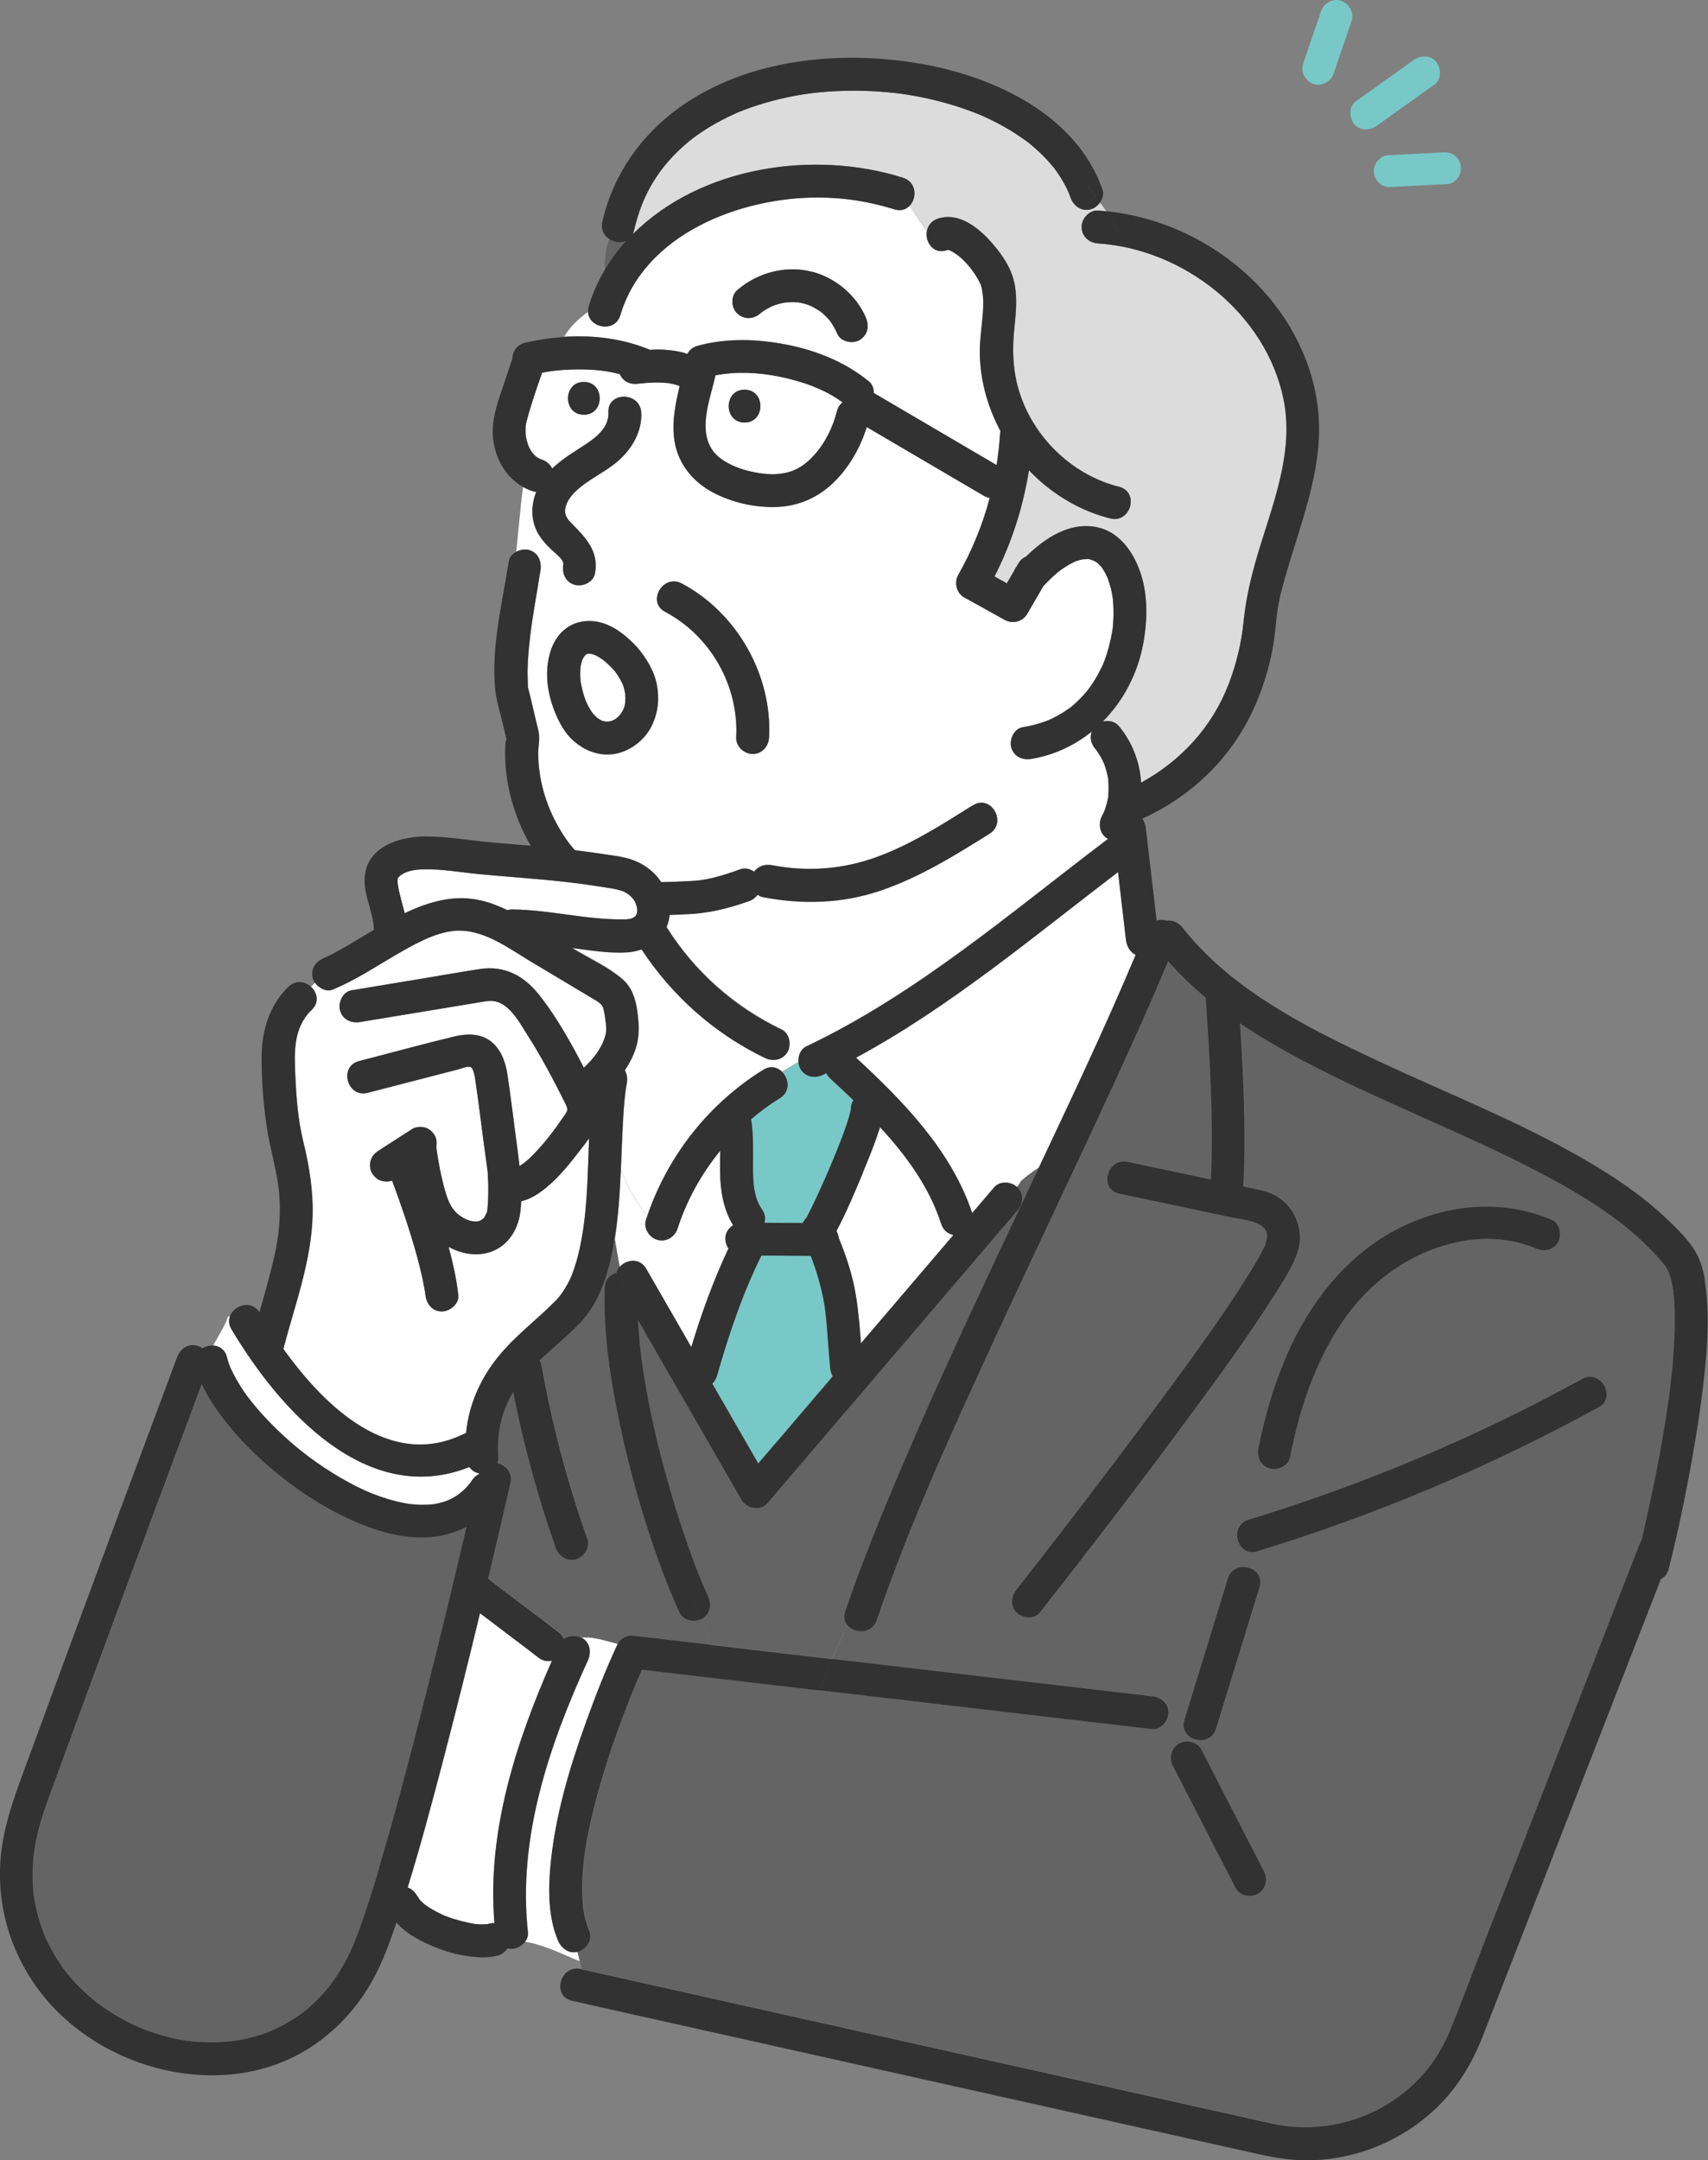 <?xml version="1.0" encoding="UTF-8"?>
<svg id="_レイヤー_2" data-name="レイヤー 2" xmlns="http://www.w3.org/2000/svg" viewBox="0 0 265.92 336.17">
  <rect x="0" y="0" width="265.92" height="336.17" fill="#808080" stroke="none"/>
  <defs>
    <style>
      .cls-1 {
        fill: #78c8c8;
      }

      .cls-1, .cls-2, .cls-3, .cls-4, .cls-5 {
        stroke-width: 0px;
      }

      .cls-2 {
        fill: #dcdcdc;
      }

      .cls-3 {
        fill: #646464;
      }

      .cls-4 {
        fill: #323232;
      }

      .cls-5 {
        fill: #fff;
      }
    </style>
  </defs>
  <g id="_レイヤー_1-2" data-name="レイヤー 1">
    <g>
      <g>
        <path class="cls-3" d="M75.82,299.43c-.15.03-.24.06,0,0h0Z"/>
        <path class="cls-3" d="M72.68,237.62c-1.65.86-3.48,1.41-5.47,1.59-3.8.36-7.71-.67-11.19-2.11-4.06-1.67-7.81-3.93-11.29-6.6-3.34-2.56-6.47-5.42-9.11-8.7-1.58-1.97-3.1-4.09-4.16-6.41-6.1,16.32-12.17,32.66-18.19,49.01-1.92,5.21-3.83,10.42-5.73,15.63-1.6,4.39-2.57,8.2-2.4,12.71.02.55.06,1.1.11,1.64.02.2.04.39.06.59.02.1.06.43.07.46.15.88.33,1.75.56,2.62.25.92.55,1.83.88,2.72.01.03.13.33.17.42.07.16.14.33.22.49.2.43.4.85.62,1.26,1.74,3.32,3.59,5.57,6.53,8.07.86.73.85.72,1.86,1.42.76.53,1.54,1.02,2.34,1.48.8.46,1.62.88,2.45,1.27.21.1.42.19.63.28.05.02.07.03.1.05.01,0,.01,0,.03.01.39.16.78.31,1.18.46,3.63,1.33,6.49,1.84,10.04,1.84.98,0,1.96-.05,2.93-.15.15-.02.3-.03.45-.05.04,0,.05,0,.07,0,.04,0,.07-.01.14-.02.44-.07.89-.15,1.33-.24.88-.18,1.76-.41,2.62-.68.43-.14.86-.29,1.28-.45.16-.06.32-.12.47-.19.09-.04.35-.15.39-.17,1.61-.75,3.14-1.63,4.57-2.7.02-.02.03-.02.05-.04.12-.1.24-.2.36-.3.18-.15.37-.31.55-.46.3-.26.6-.54.89-.82.71-.69,1.38-1.42,2.02-2.18.35-.42.3-.36.69-.9.31-.43.6-.86.88-1.3.54-.84,1.03-1.71,1.49-2.6.73-1.43,1.19-2.6,1.77-4.18,1.17-3.2,2.18-6.46,3.16-9.73,2.58-8.63,4.85-17.35,7.06-26.08,2.27-8.96,4.46-17.95,6.56-26.96Z"/>
        <polygon class="cls-3" points="65.17 295.46 65.17 295.46 65.17 295.46 65.17 295.46"/>
        <path class="cls-5" d="M85.36,258.49c-.73,0-1.26-.31-1.81-.75-.14-.11-.27-.21-.41-.32-.04-.03-.08-.06-.11-.09-.44-.34-.88-.67-1.32-1.01-1.07-.82-2.15-1.63-3.23-2.44-1.25-.95-2.5-1.89-3.75-2.84-1.85,7.67-3.77,15.33-5.76,22.97-1.72,6.59-3.49,13.19-5.5,19.7.74.27,1.33.93,1.66,1.69,0,0,0,0,0,0-.29-.71.03-.08.16.17.08.09.17.19.25.27.2.2.41.38.62.56.12.08.24.17.37.26.56.37,1.14.7,1.74,1,.31.16.63.3.95.45.02,0,.02,0,.05.02.17.06.33.13.5.19,1.34.5,2.69.79,4.08,1.08.15.01.3.03.46.04.29.02.58.03.88.03.22,0,.46-.04.69-.04.1-.03.21-.05.31-.08.27-.07.53-.09.79-.08-1.18-14.12,3.3-28.04,8.96-40.85-.19.05-.39.08-.57.08Z"/>
        <path class="cls-3" d="M75.95,188.26c.07-.32.02-.12,0,0h0Z"/>
        <path class="cls-3" d="M76.09,155.73s-.1.02-.15.02c.28-.02.25-.04.15-.02Z"/>
        <path class="cls-3" d="M93.42,112.05c.07.02.13.05.2.08,0,0,.02,0,.02,0-.01,0-.02-.01-.03-.02-.06-.02-.12-.04-.19-.06Z"/>
        <path class="cls-3" d="M93.7,112.16c.19.09.48.15,0-.01-.02,0-.04,0-.06-.01.02,0,.04.02.05.03Z"/>
        <path class="cls-3" d="M91.23,109.18s0,0,0-.01c0,0,0-.02,0-.02-.02-.03-.03-.05-.05-.09.02.04.04.08.06.13Z"/>
        <path class="cls-3" d="M95.14,112.23c.09-.04.18-.09.26-.13-.01,0-.02,0-.03.01-.07.03-.14.07-.23.12Z"/>
        <path class="cls-3" d="M92.37,101.84s.05.04.1.06c0,0,.01,0,.02,0-.05-.02-.11-.04-.12-.07Z"/>
        <path class="cls-3" d="M95.4,112.1c.19-.08.36-.17.11-.05,0,0,0,0,0,0-.03.02-.06.03-.1.05Z"/>
        <path class="cls-3" d="M91.31,109.37s.01.02.02.03c0-.01-.01-.03-.02-.04,0,0,0,0,0,.01Z"/>
        <path class="cls-3" d="M96.01,111.74c-.41.29-.18.15,0,0h0Z"/>
        <path class="cls-3" d="M197.08,193.61c.13-.27.05-.12,0,0h0Z"/>
        <path class="cls-1" d="M128.77,207.06c-.07-.81-.14-1.61-.22-2.41-.1-.9-.1-.96-.24-1.75-.42-2.57-1.16-5.05-2.1-7.47-2.56-.02-5.12-.03-7.68-.05-2.98,6.03-5.06,12.22-6.93,18.75-.15.51-.4.89-.72,1.18,2.39,4.14,4.77,8.28,7.16,12.43.87-1.02,1.74-2.04,2.61-3.06,2.99-3.5,5.99-7.01,8.98-10.51-.22-.38-.36-.82-.41-1.28-.18-1.94-.31-3.88-.47-5.83Z"/>
        <path class="cls-3" d="M173.2,92.99c.02.15.02.13,0,0h0Z"/>
        <path class="cls-3" d="M169.47,86.96c-.2-.06-.14-.03,0,0h0Z"/>
        <path class="cls-5" d="M111.39,58.4c-.76,3.52-2.61,7.89-.72,11.25.6,1.06,1.46,1.75,2.67,2.41,1.3.72,2.73,1.16,4.24,1.45,2.68.52,5.4.45,7.69-1.31,2.58-1.98,4.25-5.14,5.04-8.24.16-.62.48-1.06.87-1.36-2.79-2.09-6.49-3.34-9.95-4.03-3.23-.64-6.65-.8-9.84-.18ZM115.92,65.75c-3.29,0-3.29-5.11,0-5.11s3.29,5.11,0,5.11Z"/>
        <path class="cls-5" d="M130.59,192.65c1.18,2.87,2.15,5.81,2.65,8.88.41,2.48.61,4.99.8,7.49,2.52-2.95,5.04-5.89,7.55-8.84,2.28-2.67,4.57-5.34,6.85-8.02-.83-.16-1.58-.69-1.91-1.72-1.84-5.7-5.42-10.62-9.52-15.05-.15.47-.31.93-.46,1.37-.66,1.92-1.43,3.8-2.21,5.67-1.28,3.06-2.57,6.17-4.14,9.11.2.32.32.69.37,1.09Z"/>
        <path class="cls-5" d="M86.86,301.92c-1.44-3.46-1.51-7.46-1.2-11.14.66-7.87,2.96-15.58,5.64-22.98,1.46-4.05,3.05-8.09,4.87-12-1.88-.44-3.76-1.16-5.64-.98.03.01.06.02.09.03,1.27.75,1.49,2.24.92,3.5-6.03,13.18-10.96,27.64-9.33,42.32.06.55-.13,1.06-.46,1.48,3.1.52,5.84,1.98,8.5,3.04-.12-.49-.23-.98-.36-1.47-1.39.31-2.5-.57-3.02-1.81Z"/>
        <path class="cls-5" d="M96.47,197.15c1.05-1.16,3.11-1.47,4.13.29.8,1.38,1.59,2.77,2.39,4.15,1.54,2.68,3.09,5.36,4.63,8.04,1.6-5.26,3.44-10.37,5.79-15.35-.29-.42-.47-.92-.49-1.46-.04-.89.48-1.69,1.21-2.15-1.53-2.5-1.99-5.43-2.03-8.33-.02-1.09,0-2.18.02-3.26-2.92,3.58-5.19,7.68-6.63,12.09-.43,1.32-1.76,2.17-3.14,1.78-1.29-.35-2.21-1.83-1.78-3.14.07-.2.14-.4.21-.6-1.79-2.14-3.15-4.63-4.09-7.22-.16,3.62-.39,7.27-.96,10.86.24,1.44.49,2.88.76,4.32Z"/>
        <path class="cls-3" d="M94.88,37.23c-.68,1.48-.69,3.09-.73,4.74.94-1.59,2.05-3.09,3.3-4.48-.8.36-1.8.23-2.57-.27Z"/>
        <path class="cls-5" d="M101.18,54.42c.4-.02.81-.05,1.21-.05,1.22.01,2.46.13,3.64.4.34.08.66.17.98.29.27-.57.78-1.04,1.57-1.26,4.55-1.26,9.42-1.07,14.01-.16,4.59.91,9.04,2.73,12.68,5.7.54.44.76,1.11.74,1.79.66.39,1.32.77,1.98,1.16,5.72,3.35,11.44,6.7,17.15,10.06.25-1.62.45-3.26.54-4.91,0-.14.04-.26.06-.39-2.08-3.88-3.26-8.24-3.21-12.63.03-2.28.47-4.54.53-6.82.03-1.08-.04-2.08-.32-3.12,0-.03-.06-.16-.09-.25-.03-.07-.07-.17-.08-.17-.17-.34-.35-.67-.54-.99-.76-1.24-1.69-2.35-2.83-3.29-.28-.23-1.02-.7-1.28-.81-.02,0-.28-.08-.36-.11,0,0-.02,0-.03,0-.03.01-.08.03-.16.06-2.11.68-3.4-1.32-3.08-3.01-1.03-1.23-1.78-2.69-2.7-3.88-.55.56-1.37.85-2.36.53-3.84-1.21-7.78-1.83-11.81-1.84-12.32-.04-27.11,5.77-30.84,18.29-.84,2.84-4.92,2.02-5.03-.48-1.41,1.02-2.75,2.23-3.71,3.86,4.54-.29,9.16.29,13.34,2.02ZM114.77,45.16c3.21-2.74,7.55-3.93,11.68-2.85,3.62.94,6.87,3.65,8.35,7.1.57,1.32.36,2.67-.92,3.5-1.06.68-2.97.32-3.5-.92-.29-.69-.65-1.32-1.08-1.94-.01-.02-.02-.02-.02-.04,0,0,0,0,0,0-.12-.15-.25-.3-.38-.44-.24-.26-.49-.5-.75-.74-.12-.1-.24-.2-.36-.3,0,0,0,0-.01-.01-.03-.02-.07-.04-.13-.08-.29-.19-.59-.38-.9-.55-.14-.07-.28-.15-.42-.22-.04-.02-.2-.08-.27-.12-.25-.09-.5-.18-.75-.25-.35-.1-.71-.18-1.07-.24-.03,0-.04,0-.05,0-.03,0-.07,0-.14,0-.17,0-.34-.02-.5-.02-.38,0-.76.01-1.13.04-.06,0-.08,0-.08,0-.03,0-.06.01-.12.02-.17.03-.33.06-.5.1-.37.08-.73.19-1.09.31-.05.02-.28.11-.33.12-.11.05-.23.1-.34.16-.34.17-.67.36-.98.56-.14.09-.28.19-.42.29-.01.01-.02.02-.03.02,0,0-.02.03-.14.13-1.09.93-2.53,1-3.61,0-.96-.88-1.02-2.74,0-3.61Z"/>
        <path class="cls-5" d="M48.54,157.14c-2.86,2.72-2.73,6.53-2.56,10.18.16,3.52.42,6.95,1.26,10.38.9,3.68,1.53,7.5,1.44,11.3-.16,7.1-2.72,13.92-4.51,20.72-.02.06-.04.11-.06.16,6.62,9.25,16.75,18.79,28.07,13.27.13-.06.26-.11.39-.15.42-4.28,2.09-8.22,4.86-11.71,2.68-3.37,6.14-5.89,9.14-8.94.95-.97,1.97-2.68,2.47-3.96.75-1.92,1.23-3.94,1.58-5.97.87-5.01.89-10.15,1.1-15.28-.52.73-1.08,1.42-1.6,2.1-1.76,2.3-5.4,6.93-8.97,7.67-.03.55-.07,1.09-.13,1.64-.35,2.95-2.14,5.66-5.16,6.41-2.06.51-4.17.06-6.01-.93.67,2.46,1.21,4.95,1.51,7.48.16,1.38-1.3,2.56-2.56,2.56-1.5,0-2.4-1.18-2.56-2.56-.01-.11-.02-.16-.02-.19-.01-.08-.02-.16-.04-.25-.04-.23-.08-.47-.12-.7-.09-.49-.18-.98-.29-1.47-.24-1.14-.53-2.26-.83-3.38-.61-2.25-1.31-4.47-2.06-6.68-.58-1.72-1.2-3.43-1.83-5.13-.5.18-1.05.18-1.56.06-.65-.15-1.18-.63-1.53-1.17-.35-.54-.43-1.36-.26-1.97.18-.65.62-1.17,1.17-1.53,1.76-1.14,3.52-2.27,5.28-3.4.58-.37,1.32-.41,1.97-.26.65.15,1.18.63,1.53,1.17.33.5.4,1.24.28,1.83.02.09.04.19.05.29,0,0,0,.01,0,.05,0,.02.01.05.01.07,0,.03,0,.03,0,.05.06.38.11.77.17,1.15.21,1.27.45,2.54.76,3.79.3,1.21.66,2.56,1.13,3.48.49.95,1.1,1.59,1.91,2.08.85.51,1.43.69,2.29.66.24-.01.41-.05.65-.19.15-.09.39-.27.47-.38.09-.11.41-.83.41-.75.04-.14.07-.28.1-.43,0-.01,0-.02,0-.03.03-.26.05-.52.07-.79.08-1.1.09-2.21.07-3.31-.01-.57-.08-1.15-.08-1.72,0-.03,0-.03,0-.05-.03-.27-.07-.53-.11-.8-.21-1.58-.43-3.16-.64-4.75-.37-2.76-.69-5.53-1.11-8.29-.09-.58-.26-2.32-.81-2.53-.5-.19-1.42.24-1.9.36-.89.23-1.79.46-2.68.69-3.81.99-7.63,1.97-11.44,2.96-3.19.83-4.54-4.11-1.36-4.93,4.94-1.28,9.87-2.63,14.83-3.83,2.36-.57,4.78-.48,6.47,1.47,1.08,1.24,1.58,2.88,1.82,4.48.53,3.45.93,6.93,1.4,10.39.17,1.28.34,2.55.48,3.82.85-.53,1.4-1.03,2.28-1.93,1.8-1.86,3.19-3.72,4.64-5.85.67-.98.67-1,.19-1.99-.51-1.04-1.04-2.08-1.57-3.1-1.32-2.53-2.71-5.04-4.25-7.44-1.18-1.84-2.75-4.9-5.13-5.34-.4-.07-.8-.06-1.2-.03-.03,0-.07.01-.1.02-.39.07-.79.13-1.18.19-6.16,1.02-12.32,2.04-18.48,3.05-1.37.23-2.75-.34-3.14-1.79-.34-1.23.42-2.92,1.78-3.14,3.58-.59,7.16-1.18,10.75-1.78,3.08-.51,6.15-1.06,9.23-1.53,3.88-.59,6.91,1.07,9.27,4.06,2.06,2.62,3.79,5.49,5.4,8.4.53.96,1.03,1.93,1.53,2.9.01-.01.02-.03.04-.04,1.47-1.36,2.81-3.09,3.33-5.06.2-.78.11-1.45,0-2.25-.06-.41-.11-.82-.19-1.23-.05-.23-.1-.46-.16-.68-.02-.08-.04-.13-.05-.17-.26-.54-.69-.79-1.38-1.21-1.01-.61-2.03-1.21-3.04-1.82-2.24-1.34-4.49-2.68-6.73-4.02-3.56-2.13-7.58-5.22-11.97-4.83-3.19.29-6.56,2.26-9.4,3.91-3.13,1.83-6.16,3.84-9.52,5.22-1.01.41-2.16-.18-2.77-1.05-.22.21-.44.41-.65.63.96.9,1.32,2.41.09,3.57Z"/>
        <path class="cls-2" d="M169.84,32.57c-1.4.39-2.68-.49-3.14-1.78-.05-.14-.34-.86-.31-.82-.11-.24-.22-.49-.34-.73-.29-.58-.61-1.15-.96-1.7-.18-.28-.36-.55-.55-.82-.11-.16-.23-.32-.35-.48,0-.01-.01-.02-.02-.03,0,0,0,0,0,0-.44-.55-.9-1.08-1.39-1.59-.47-.5-.97-.97-1.48-1.43-.26-.23-.52-.46-.79-.68-.14-.12-.28-.23-.42-.34-.05-.04-.11-.08-.14-.11-1.2-.88-2.45-1.7-3.76-2.42-.62-.35-1.26-.68-1.9-.99-.31-.15-.62-.3-.93-.44-.17-.08-.89-.39-.75-.33-.91-.39-2.64-1.02-3.9-1.41-1.39-.43-2.8-.81-4.22-1.12-.8-.18-1.61-.34-2.42-.48-.33-.06-.65-.11-.98-.16-.11-.02-.77-.11-.88-.13-3.01-.39-6.05-.53-9.08-.43-1.55.05-3.1.16-4.64.34-.2.02-.4.05-.6.08-.06,0-.17.02-.21.03-.37.06-.74.11-1.11.17-.73.12-1.47.26-2.19.42-1.48.32-2.94.71-4.38,1.17-.73.23-1.45.49-2.17.76-.85.32-.81.31-1.49.62-1.36.61-2.69,1.31-3.97,2.09-.6.36-1.18.75-1.75,1.15-.28.2-.56.4-.83.61-.07.06-.44.35-.49.39-4.59,3.78-7.3,8.21-8.58,13.91-.04.2-.11.37-.18.54,10.59-10.55,28.19-13.15,42.06-8.77,2.14.68,2.19,3.18,1.01,4.39.92,1.19,1.67,2.66,2.7,3.88.16-.83.69-1.58,1.72-1.92,3.86-1.25,7.51,2.46,9.57,5.24.92,1.23,1.73,2.61,2.15,4.1.67,2.39.46,4.92.2,7.34-.42,3.96-.3,7.6,1.11,11.36,2.48,6.64,8.28,11.97,15.16,13.69,3.2.8,1.83,5.72-1.36,4.93-4.18-1.04-8.01-3.18-11.2-6.06-.51-.46-.99-.94-1.47-1.44-.91,5.75-2.71,11.32-5.36,16.53.64.36,1.28.71,1.92,1.07.37-.63.74-1.26,1.1-1.9.09-.24.23-.47.4-.69.1-.16.19-.33.29-.49.31-.54.73-.88,1.18-1.07,2.94-2.88,6.77-5.43,10.99-4.6,3.4.67,5.56,3.61,6.69,6.68,1.33,3.59,1.27,7.65.6,11.36-.85,4.69-3.09,8.98-6.33,12.23.88-.23,1.9-.04,2.48.64,2.13,2.54,3.32,5.67,3.5,8.86,6.2-3.4,11.07-8.65,13.64-15.36,1.19-3.11,1.99-6.41,2.32-9.73.41-4.12,1.42-8,2.65-11.94,2.27-7.3,5.14-14.91,3.56-22.66-2.73-13.32-15.51-23.35-28.87-24.22-1.38-.09-2.56-1.1-2.56-2.56,0-1.32,1.18-2.65,2.56-2.56.44.03.87.07,1.3.11-.32-.45-.65-.9-.99-1.35-.35.5-.85.89-1.42,1.04Z"/>
        <path class="cls-5" d="M82.37,85.58c1.44.4,2,1.78,1.79,3.14-.53,3.44-1.2,6.85-1.61,10.31-.2,1.73-.36,3.46-.4,5.2-.02.86.05,1.71.05,2.56,0,.08,0,.13,0,.18.01.04.03.1.06.19.44,1.68.81,3.38,1.22,5.07.13.55.29,1.11.4,1.67.21,1.07-.07,2.23-.07,3.33,0,4.69,1.62,9.46,4.39,13.41.4.58.85,1.13,1.32,1.66,1.38.17,2.77.35,4.14.56,1.54.24,3.18.39,4.66.89,1.89.63,3.56,1.86,4.64,3.52,1.55-.03,3.09-.09,4.62-.18,1.35-.07,1.97-.16,3.31-.47,1.5-.35,2.95-.84,4.4-1.36.73-.26,1.52-.06,2.13.39.6-.86,1.7-1.22,2.77-1.02,5.38,1.02,10.72.68,15.89-1.12,5.51-1.92,10.52-5.15,15.44-8.23,2.8-1.75,5.36,2.67,2.58,4.41-5.41,3.39-10.93,6.82-17.02,8.87-5.94,2-12.12,2.16-18.25,1-.31-.06-.58-.2-.82-.38-.33.44-.8.8-1.36,1-3.19,1.15-6.38,1.92-9.78,2.04-.85.03-1.71.07-2.58.11-.06.65-.22,1.29-.48,1.91,4.33,6.9,10.51,12.39,17.91,15.93.75.36,1.16,1.15,1.23,1.96,1.96.05,3.95-.15,5.63-1.27-1.68,1.12-3.67,1.32-5.63,1.27.05.54-.05,1.09-.31,1.53-.74,1.26-2.25,1.51-3.5.92-7.79-3.73-14.47-9.66-19.2-16.88-.69.23-1.42.38-2.16.44-2.87.21-5.85-.32-8.69-.67.21.12.42.25.62.37,2.38,1.42,5.14,2.68,7.23,4.5,1.47,1.29,2.04,3.05,2.3,4.92.35,2.47.41,4.5-.6,6.84-.36.84-.82,1.64-1.33,2.42.33.58.44,1.29.31,2-.22,1.18-.24,1.41-.36,2.66-.11,1.1-.18,2.2-.24,3.31-.13,2.36-.21,4.73-.31,7.1,0,.12-.01.25-.02.37.95,2.59,2.31,5.09,4.09,7.22,3.21-9.39,9.6-17.48,18.05-22.72,1.13-.7,2.21-.4,2.93.32.85-.51,1.7-1.02,2.54-1.53-.08-.97.33-2.02,1.23-2.44,17.23-8.19,31.87-20.87,46.98-32.3-.02,0-.04-.01-.05-.02-1.25-.66-1.55-2.32-.92-3.5.13-.25.25-.5.37-.75,0,0,0,0,0,0,.05-.16.12-.31.17-.47.17-.51.3-1.03.4-1.55,0-.03.03-.13.05-.23,0-.04,0-.09,0-.19.03-.27.04-.53.05-.8.02-.54,0-1.07-.05-1.61,0-.09,0-.15,0-.19-.02-.09-.05-.19-.05-.23-.05-.26-.11-.53-.17-.79-.07-.26-.14-.52-.22-.77-.05-.16-.11-.32-.16-.47,0-.02-.02-.06-.04-.1-.03-.07-.08-.19-.09-.21-.06-.12-.11-.24-.17-.36-.12-.24-.25-.47-.39-.7-.15-.26-.32-.51-.49-.76-.02-.04-.03-.05-.05-.07-.06-.07-.11-.14-.17-.21-.69-.82-.91-1.82-.56-2.73-2.66,2.15-5.84,3.66-9.4,4.26-1.37.23-2.75-.34-3.14-1.78-.34-1.23.42-2.91,1.79-3.14,1.21-.2,2.4-.5,3.56-.92.08-.03.55-.22.6-.24.2-.09.4-.18.59-.28.5-.25.99-.52,1.46-.81.22-.14.43-.28.64-.42.1-.07.42-.3.53-.37.09-.08.35-.28.42-.34.19-.16.38-.33.56-.5.39-.36.76-.74,1.11-1.13.19-.21.37-.42.55-.63.06-.08.13-.16.19-.24.53-.72,1.02-1.47,1.45-2.25.23-.42.45-.85.66-1.28.08-.17.15-.34.23-.5.04-.1.08-.2.12-.29.6-1.59,1.02-3.21,1.29-4.88.02-.12.04-.32.06-.42.02-.19.04-.38.05-.57.03-.38.05-.76.06-1.14.02-.82,0-1.65-.08-2.47-.02-.17-.03-.33-.05-.5,0-.04-.01-.07-.02-.12-.06-.36-.13-.72-.21-1.08-.14-.61-.34-1.19-.54-1.78,0,0-.19-.45-.31-.69-.15-.27-.31-.54-.47-.8-.02-.04-.09-.13-.14-.21-.03-.04-.06-.07-.07-.09-.19-.21-.4-.4-.6-.61-.01-.01-.01-.01-.02-.02-.09-.06-.18-.13-.27-.18-.31-.18-.84-.33-.17-.14-.28-.08-.57-.17-.84-.26,0,0,0,0-.01,0-.09,0-.18-.02-.27-.02-.26,0-.82.08-.61.03-.23.04-.46.09-.69.15-.18.05-.35.12-.53.17-.04.01-.08.03-.12.05-.32.16-.63.31-.94.49-.41.23-.79.5-1.18.76-.08.06-.13.09-.16.11,0,0,0,0-.02.02-.21.17-.42.34-.62.51-.7.6-1.35,1.25-1.98,1.92-.84,1.45-1.68,2.89-2.53,4.34-.71,1.22-2.29,1.59-3.5.92-2.1-1.17-4.2-2.34-6.3-3.5-1.22-.68-1.59-2.32-.92-3.5,2.15-3.77,3.79-7.81,4.9-11.98-.31-.05-.62-.15-.94-.34-.85-.5-1.69-.99-2.54-1.49-5.22-3.06-10.45-6.13-15.67-9.19-1.05,3.35-2.93,6.6-5.52,8.95-2.55,2.31-5.57,3.47-9.02,3.49-3.21.02-6.51-.75-9.35-2.24-3.06-1.6-5.36-4.31-5.99-7.76-.55-3.01.07-5.91.75-8.81-.01,0-.02-.01-.03-.02-.09-.04-.19-.08-.25-.1-.47-.16-.96-.26-1.45-.35-1.5-.16-3.02-.12-4.52.07-.02,0-.04,0-.06,0-1.3.23-2.47-.28-3.01-1.46-.43-.11-.85-.23-1.29-.31-1.32-.26-2.44-.37-3.96-.42-1.52-.05-3.04,0-4.55.15-.75.07-.84.08-1.58.21-.24.04-.48.1-.72.15-.87,2.49-1.75,5-2.41,7.55-.06.22-.1.44-.14.65,0,.02,0,.03,0,.04,0,.01,0,.03,0,.06-.01.42-.04.83-.01,1.24,0,.05.05.41.05.43.02.11.04.23.07.34.08.35.19.69.31,1.03.04.1.13.31.15.34.08.16.18.32.27.47.06.09.12.18.19.28.05.05.24.27.27.31.11.12.23.22.35.33.07.05.13.09.2.13.09.05.19.1.28.16-.01-.02.31.13.39.16.73.23,1.3.74,1.61,1.39,1.54-1.49,3.41-2.58,5.21-3.77,1.72-1.14,3.65-2.69,3.54-4.95-.17-3.29,4.94-3.27,5.11,0,.15,2.94-1.46,5.66-3.62,7.54-2.05,1.79-4.68,2.86-6.63,4.75-.75.73-1.43,1.66-1.59,2.72-.15.95.35,1.57.98,2.22,2.23,2.26,4.29,4.35,3.66,7.79-.25,1.36-1.9,2.13-3.14,1.79-1.41-.39-2.03-1.79-1.79-3.14.14-.77-1.35-1.86-1.82-2.31-.99-.94-1.91-1.96-2.45-3.23-.8-1.86-.68-3.93.05-5.78-.16-.01-.32-.04-.48-.09-.55-.17-1.06-.4-1.55-.67-.45,3.37-.7,6.74-1.07,10.11.62-.34,1.38-.47,2.01-.29ZM90.9,64.54c-3.29,0-3.29-5.11,0-5.11s3.29,5.11,0,5.11ZM106.13,90.8c8.6,4.56,14.11,14.25,13.6,23.98-.07,1.38-1.11,2.56-2.56,2.56-1.33,0-2.63-1.18-2.56-2.56.42-7.97-3.91-15.77-11.07-19.56-2.91-1.54-.33-5.95,2.58-4.41ZM85.22,103.98c.17-2.05.76-4.12,2.25-5.62,1.53-1.54,3.67-2.01,5.76-1.57,2.32.49,4.35,2.17,5.93,3.86,1.47,1.73,2.75,3.76,3.15,6.03.37,2.11.17,4.12-.73,6.07-1.26,2.73-4.22,4.78-7.27,4.65-1.81-.08-3.41-.79-4.79-1.95-1.55-1.29-2.52-3.13-3.23-4.98-.78-2.02-1.23-4.32-1.05-6.49Z"/>
        <path class="cls-1" d="M121.39,170.89c-1.58.98-3.07,2.08-4.48,3.28.4,2.45.3,4.91.3,7.39,0,.64,0,1.27.04,1.91.02.33.05.67.08,1,0,.07.01.13.02.17.02.13.04.26.06.39.28,1.52.54,2.17,1.31,3.35.39.59.44,1.27.26,1.9,1.99.01,3.99.02,5.98.04.12-.29.3-.56.55-.79.57-1.05,1.09-2.13,1.59-3.21.42-.9.83-1.8,1.23-2.71.21-.48.42-.96.63-1.44.11-.24.21-.49.31-.73.02-.05.12-.29.18-.42.75-1.79,1.47-3.59,2.12-5.41.25-.73.5-1.46.7-2.2.07-.25.12-.5.18-.75,0-.03,0-.04,0-.07,0-.56.14-1.02.39-1.39-1.2-1.15-2.41-2.27-3.6-3.37-.28-.26-.48-.54-.61-.83-.18.08-.35.18-.53.26-1.25.59-2.75.36-3.5-.92-.18-.31-.28-.68-.31-1.05-.85.51-1.7,1.02-2.54,1.53,1.07,1.07,1.32,3.06-.35,4.09Z"/>
        <path class="cls-3" d="M90.28,205.87c-1.97,2.04-4.19,3.82-6.23,5.77.12.2.22.42.27.66,1.65,9.23,4.05,18.31,7.17,27.15.46,1.31-.53,2.8-1.79,3.14-1.4.38-2.68-.48-3.14-1.79-2.8-7.91-5.01-16.02-6.63-24.25-1.84,3.08-2.58,6.5-2.31,10.21.02.3-.04.59-.14.86,1.27.31,2.39,1.46,2.02,3.1-.06.26-.12.53-.18.79-1.07,4.71-2.18,9.41-3.29,14.11.06.05.13.09.19.14.14.11.27.21.41.32.04.03.08.06.11.09.44.34.88.67,1.32,1.01,1.07.82,2.15,1.63,3.23,2.44,1.97,1.49,3.96,2.95,5.88,4.49.3.24.49.54.61.87.78-.55,1.94-.6,2.76-.17,1.88-.18,3.76.54,5.64.98,0,0,0-.02.01-.03.34-.73,1.4-1.36,2.21-1.27,3.32.39,6.65.78,9.97,1.16.73.09,1.46.17,2.19.26-.39-1.36-.92-2.66-1.46-3.92-1.12.5-2.73.16-3.28-1.01-1.32-2.81-2.44-5.71-3.48-8.63-2.38-6.68-4.32-13.54-5.79-20.48-1.49-7.01-2.63-14.26-2.4-21.45.04-1.28.84-2.05,1.79-2.34.11-.35.3-.67.54-.94-.28-1.44-.52-2.88-.76-4.32-.13.79-.26,1.58-.43,2.37-.81,3.85-2.23,7.79-5,10.67Z"/>
        <path class="cls-3" d="M158.32,184.7s.05.04.08.06c1.03,1.03.9,2.57,0,3.61-1.61,1.88-3.22,3.77-4.83,5.65-6.98,8.16-13.95,16.33-20.93,24.49-4.4,5.14-8.79,10.29-13.19,15.43-1.08,1.26-3.24.82-4.01-.52-.8-1.38-1.59-2.77-2.39-4.15-4.58-7.94-9.15-15.89-13.73-23.83.11,2.09.31,4.17.58,6.24.95,7.07,2.62,14.07,4.64,20.9.92,3.12,1.93,6.23,3.04,9.29.91,2.49,1.63,4.35,2.65,6.52.59,1.25.36,2.75-.92,3.5-.07.04-.15.07-.22.1.54,1.26,1.07,2.56,1.46,3.92,6.33.74,12.67,1.48,19,2.22.74-1.76,1.52-3.51,2.38-5.27-.44-.54-.63-1.27-.33-2.16,2.56-7.51,5.56-14.87,8.67-22.17,6.3-14.77,13.18-29.27,20.02-43.79.48-1.02.96-2.05,1.45-3.07-.94.59-1.84,1.27-2.73,2.03-.21.35-.44.68-.69.99Z"/>
        <path class="cls-5" d="M158.09,184.53c.08.06.16.11.23.17.26-.3.48-.64.69-.99-.31.26-.62.53-.92.82Z"/>
        <path class="cls-5" d="M175.3,146.26c-.08-.72-.17-1.44-.25-2.16-.33-2.8-.65-5.59-.98-8.39-13.22,10.06-26.13,20.96-40.79,28.88,7.38,6.81,14.84,14.47,18.08,24.18,1.14-1.34,2.29-2.68,3.43-4.01.81-.95,2.34-.92,3.31-.23.31-.28.61-.55.92-.82.07-.12.14-.23.21-.35-.06.12-.14.23-.21.35.88-.76,1.79-1.44,2.73-2.03,5.17-10.96,10.39-21.98,15.07-33.1-.87-.41-1.39-1.31-1.51-2.33Z"/>
        <path class="cls-3" d="M260.72,202.51c-.03-.48-.08-.96-.13-1.44,0-.04,0-.05,0-.08,0,0,0,0,0-.02-.03-.19-.06-.37-.09-.56-.13-.75-.3-1.51-.55-2.23-.04-.12-.09-.24-.13-.36-.01-.02-.02-.03-.03-.06-.15-.25-.28-.5-.44-.75-.02-.03-.02-.04-.03-.05-.02-.02-.05-.05-.09-.1-.2-.24-.39-.48-.6-.71-.35-.41-.71-.81-1.07-1.2-1.57-1.67-3.59-3.47-5.2-4.7-4.31-3.31-9.08-6.01-13.9-8.48-10.57-5.42-21.66-9.74-32.28-15.06-4.46-2.23-8.9-4.66-13.06-7.48.54,8.44.95,16.95.52,25.37.63.13,1.25.27,1.88.4,1.22.26,2.38.53,3.47,1.22,2.77,1.76,4.14,5.35,3.13,8.49-.77,2.38-2.26,4.6-3.59,6.7-4.25,6.73-8.99,13.17-13.72,19.57-7.46,10.1-15.09,20.08-22.86,29.94-.86,1.09-2.73.89-3.61,0-1.06-1.06-.85-2.53,0-3.61.79-1.01,1.58-2.02,2.37-3.03.87-1.12,1.74-2.24,2.61-3.36.28-.36.55-.72.83-1.07.17-.21.33-.43.5-.64.02-.03.03-.04.05-.06.02-.03.03-.04.06-.08.59-.76,1.17-1.52,1.76-2.28,5.08-6.6,10.11-13.24,15.04-19.96,4.47-6.09,8.96-12.21,12.96-18.63.65-1.04,1.28-2.09,1.86-3.16.23-.43.45-.88.67-1.32.01-.03.02-.04.03-.06,0-.6.36-.97.25-1.61-.36-2.08-3.69-2.24-5.53-2.63-5.84-1.24-11.67-2.48-17.51-3.71-3.22-.68-1.85-5.61,1.36-4.93,4.31.91,8.63,1.83,12.94,2.74.4-9.41-.2-18.92-.82-28.31-2.08-1.73-4.04-3.6-5.84-5.64-2.59,6.18-5.33,12.29-8.13,18.38-6.69,14.56-13.66,28.99-20.35,43.56-6.1,13.29-12.15,26.69-16.87,40.55-.76,2.22-3.5,2.16-4.6.8-.86,1.76-1.64,3.51-2.38,5.27,7.48.87,14.96,1.75,22.44,2.62,9.13,1.07,18.26,2.13,27.4,3.2,1.38.16,2.56,1.04,2.56,2.56,0,1.27-1.18,2.72-2.56,2.56-3.32-.39-6.65-.78-9.97-1.16-13.95-1.63-27.9-3.26-41.85-4.89-.01.03-.02.05-.03.08.01-.03.02-.05.03-.08-.59-.07-1.19-.14-1.78-.21-8.61-1.01-17.22-2.01-25.84-3.02-.12.27-.24.55-.36.82-.12.27-.24.55-.35.82,0,.01,0,.02-.02.04-.05.11-.09.22-.14.33-2.61,6.28-4.91,12.73-6.57,19.34-.93,3.7-1.6,7.11-1.81,10.71-.09,1.62-.07,3.23.08,4.84,0,.07.01.12.01.16,0,.03,0,.05.02.1.04.23.07.46.12.68.06.29.12.59.19.88.17.69.4,1.37.67,2.03.54,1.28-.58,2.81-1.78,3.14-.04.01-.08.01-.13.02.13.49.24.98.36,1.47.85.34,1.69.64,2.53.85-.84-.21-1.68-.51-2.53-.85.1.41.21.83.3,1.24.17.04.33.07.5.11,4.6,1.03,9.2,2.05,13.79,3.08,8.58,1.92,17.17,3.83,25.75,5.75,9.81,2.19,19.62,4.38,29.44,6.57,8.41,1.88,16.83,3.76,25.24,5.64,4.25.95,8.51,1.9,12.76,2.85,11.29,2.51,23.1-3.3,27.62-14.06,1.66-3.96,3.13-8.01,4.69-12.01,3.39-8.7,6.79-17.4,10.18-26.1,3.39-8.69,6.78-17.38,10.17-26.07,1.55-3.98,3.1-7.95,4.65-11.93.09-.22.2-.42.32-.61,1.28-5.66,2.51-11.33,3.46-17.07.77-4.69,1.35-8.94,1.61-13.85.11-2.07.14-4.15,0-6.21ZM195.92,225.42c.98-5,2.41-9.88,4.44-14.56,3.46-7.96,9.04-15.22,16.8-19.37,7.58-4.05,16.47-5.06,24.46-1.63,1.28.55,1.55,2.42.92,3.5-.76,1.29-2.23,1.46-3.5.92-3.53-1.51-7.64-1.8-11.4-1.11-7.31,1.34-13.68,5.67-18.02,11.67-4.69,6.49-7.25,14.16-8.77,21.96-.27,1.36-1.89,2.13-3.14,1.79-1.4-.39-2.05-1.79-1.79-3.14ZM184.41,267.66c2.26-7.34,4.51-14.68,6.77-22.02.96-3.14,5.9-1.79,4.93,1.36-2.26,7.34-4.51,14.68-6.77,22.02-.96,3.14-5.9,1.79-4.93-1.36ZM195.86,294.68c-1.15.67-2.87.31-3.5-.92-3.25-6.31-6.5-12.62-9.74-18.94-.63-1.23-.33-2.77.92-3.5,1.15-.67,2.87-.31,3.5.92,3.25,6.31,6.5,12.62,9.74,18.94.63,1.23.33,2.77-.92,3.5ZM248.87,218.98c-16.87,9.27-34.7,16.79-53.12,22.4-3.16.96-4.5-3.97-1.36-4.93,18.01-5.49,35.39-12.83,51.9-21.89,2.89-1.59,5.46,2.83,2.58,4.41Z"/>
        <path class="cls-5" d="M35.34,211.18c.09.35.19.7.31,1.04.07.21.15.42.23.63,0,.01,0,.02.02.03.33.71.69,1.4,1.09,2.08,1.03,1.74,1.89,2.87,3.06,4.23,2.41,2.81,5.38,5.54,8.18,7.61,2.98,2.2,6.67,4.42,9.77,5.63,1.61.63,3.27,1.15,4.97,1.47.3.06.59.11.89.15.03,0,.07,0,.11.01.39.04.78.07,1.18.09.76.03,1.52,0,2.28-.07.03,0,.04,0,.07,0,.04,0,.07-.02.13-.03.18-.04.36-.07.54-.11.35-.08.7-.17,1.05-.28.11-.04.55-.21.64-.24.28-.13.56-.26.82-.42,1.19-.69,2.13-1.62,2.86-2.71.29-.43.66-.72,1.04-.91,0,0,0,0,0-.01,0-.03.02-.06.03-.1-.64-.12-1.17-.48-1.54-.98-15.94,6.32-29.5-8.82-37.02-21.44-.43-.72-.46-1.42-.25-2.02-.09,0-.19,0-.28,0-.49,1.48-1.46,2.95-2.33,4.54.95.05,1.84.6,2.15,1.81Z"/>
        <path class="cls-3" d="M92.67,101.98c.11.04.15.04-.08-.04-.04-.01-.07-.02-.11-.03.06.03.13.05.17.07,0,0,0,0,.01,0Z"/>
        <path class="cls-5" d="M96.95,106.52s0-.02-.01-.03c0-.02-.02-.04-.02-.05-.21-.44-.44-.86-.7-1.26-.13-.21-.28-.41-.42-.61-.08-.1-.16-.2-.25-.3-.44-.47-.9-.92-1.38-1.33-.07-.06-.15-.12-.22-.18,0,0,0,0,0,0-.2-.15-.41-.28-.62-.42-.21-.13-.42-.25-.63-.35-.06-.02-.14-.05-.2-.08-.2-.07-.39-.12-.59-.16-.1,0-.19,0-.29,0-.08.02-.17.04-.25.06-.04.02-.08.04-.12.07-.01,0-.03.02-.04.03-.05.05-.1.1-.15.15-.09.15-.21.3-.29.44-.03.05-.06.11-.08.16-.13.36-.22.73-.29,1.11-.08.76-.07,1.53.01,2.29.17,1.06.44,2.11.83,3.11.17.35.18.37.13.29.1.21.2.42.32.62.12.21.24.42.37.62.05.08.1.15.16.23.08.1.2.25.25.3.14.15.28.29.43.43.04.04.08.07.12.1.11.07.21.15.32.21.1.06.21.11.31.17.03.01.07.02.09.03.19.06.38.1.58.14.14,0,.29,0,.43,0,.18-.04.36-.06.53-.12.04-.01.08-.03.12-.05.06-.03.1-.05.14-.07.2-.11.39-.24.57-.37,0,0,0,0,.01-.01.11-.1.22-.21.32-.32.07-.07.14-.15.2-.23.17-.25.33-.52.46-.79.05-.13.09-.26.13-.39.07-.22.1-.45.14-.67.03-.4.03-.8,0-1.2-.05-.31-.11-.62-.19-.92-.06-.21-.13-.43-.21-.64Z"/>
        <path class="cls-4" d="M115.92,60.64c-3.29,0-3.29,5.11,0,5.11s3.29-5.11,0-5.11Z"/>
        <path class="cls-4" d="M90.9,64.54c3.29,0,3.29-5.11,0-5.11s-3.29,5.11,0,5.11Z"/>
        <path class="cls-4" d="M126.45,42.3c-4.13-1.07-8.47.11-11.68,2.85-1.02.87-.96,2.73,0,3.61,1.09,1,2.53.93,3.61,0,.12-.1.15-.13.14-.13,0,0,.02-.01.03-.02.14-.1.27-.19.42-.29.32-.21.65-.4.98-.56.11-.06.22-.11.34-.16.05-.01.29-.1.33-.12.36-.12.72-.23,1.09-.31.16-.04.33-.07.5-.1.05-.01.09-.02.12-.02,0,0,.02,0,.08,0,.38-.03.75-.05,1.13-.04.17,0,.34.02.5.02.07,0,.11,0,.14,0,.01,0,.03,0,.05,0,.36.06.72.14,1.07.24.25.07.5.16.75.25.08.03.23.1.27.12.14.07.28.14.42.22.31.17.6.36.9.55.06.04.09.06.13.08,0,0,0,0,.01.01.12.1.24.2.36.3.26.23.51.48.75.74.13.14.26.29.38.44,0,0,0,0,0,0,0,.01.01.02.02.04.42.62.78,1.25,1.08,1.94.53,1.23,2.44,1.6,3.5.92,1.28-.83,1.48-2.18.92-3.5-1.48-3.45-4.73-6.16-8.35-7.1Z"/>
        <path class="cls-4" d="M93.65,112.13s.04,0,.06.01c-.03,0-.06-.02-.09-.03.01,0,.02.01.03.02Z"/>
        <path class="cls-4" d="M93.22,96.8c-2.09-.44-4.23.02-5.76,1.57-1.49,1.5-2.08,3.57-2.25,5.62-.18,2.17.27,4.47,1.05,6.49.71,1.85,1.68,3.69,3.23,4.98,1.38,1.15,2.97,1.87,4.79,1.95,3.05.13,6.02-1.92,7.27-4.65.9-1.95,1.1-3.96.73-6.07-.4-2.27-1.67-4.3-3.15-6.03-1.58-1.68-3.61-3.36-5.93-3.86ZM91.31,109.37s0,0,0-.01c0,.02.01.03.02.04,0-.01-.01-.02-.02-.03ZM96.01,111.74c-.18.15-.41.29,0,0h0ZM97.35,109.27c-.04.23-.08.45-.14.67-.04.13-.08.26-.13.39-.13.28-.29.54-.46.79-.07.08-.13.16-.2.23-.1.11-.21.22-.32.32,0,0,0,0-.01.01-.19.13-.37.26-.57.37.26-.12.09-.03-.11.05-.09.04-.18.08-.26.13.1-.05.17-.08.23-.12-.04.02-.08.03-.12.05-.17.06-.35.08-.53.12-.14,0-.29,0-.43,0-.19-.04-.39-.08-.58-.14.48.17.19.11,0,.01-.02,0-.04-.02-.05-.03,0,0-.02,0-.02,0-.07-.02-.13-.05-.2-.08.08.03.13.04.19.06-.1-.05-.21-.11-.31-.17-.11-.07-.21-.14-.32-.21-.04-.03-.08-.07-.12-.1-.15-.14-.29-.28-.43-.43-.05-.05-.17-.2-.25-.3-.05-.08-.1-.15-.16-.23-.13-.2-.26-.41-.37-.62-.11-.2-.22-.41-.32-.62.05.09.04.06-.13-.29,0,0,0,.02,0,.02,0,0,0,0,0,.01-.02-.04-.04-.09-.06-.13.02.04.03.06.05.09-.39-1-.66-2.05-.83-3.11-.08-.76-.09-1.53-.01-2.29.07-.38.16-.75.29-1.11.03-.06.05-.11.08-.16.08-.14.19-.29.29-.44.05-.05.1-.1.15-.15.01,0,.03-.02.04-.03.04-.02.08-.04.12-.07.08-.02.17-.04.25-.06.1,0,.19,0,.29,0,.2.04.4.1.59.16-.05-.02-.09-.05-.1-.06.02.03.07.05.12.07.04.01.07.02.11.03.23.08.18.08.08.04.22.11.43.23.63.35.21.13.42.27.62.42,0,0,0,0,0,0,.07.06.15.12.22.18.49.41.95.86,1.38,1.33.08.1.17.2.25.3.14.2.29.4.42.61.26.41.5.83.7,1.26,0,.02.02.04.02.05,0,0,0,.02.01.03.08.21.15.42.21.64.09.3.14.61.19.92.03.4.03.8,0,1.2Z"/>
        <path class="cls-4" d="M95.4,112.1s.07-.03.1-.05c0,0,0,0,0,0-.04.02-.08.04-.14.07.01,0,.02,0,.03-.01Z"/>
        <path class="cls-4" d="M92.66,101.97s-.11-.04-.17-.07c0,0-.01,0-.02,0,.06.03.14.06.2.08,0,0,0,0-.01,0Z"/>
        <path class="cls-4" d="M117.18,117.33c1.44,0,2.48-1.17,2.56-2.56.51-9.72-5-19.42-13.6-23.98-2.91-1.54-5.49,2.87-2.58,4.41,7.15,3.79,11.49,11.59,11.07,19.56-.07,1.38,1.23,2.56,2.56,2.56Z"/>
        <path class="cls-4" d="M169.45,28.99c.61.92,1.22,1.75,1.81,2.54.43-.61.63-1.38.37-2.1-4.12-11.58-16.76-17.46-28.09-19.47-12.6-2.23-27.14-.87-37.79,6.8-6.02,4.33-10.33,10.48-11.97,17.76-.28,1.23.28,2.18,1.11,2.71.51-1.12,1.41-2.17,3-3.13-1.59.95-2.49,2.01-3,3.13.77.49,1.77.63,2.57.27-1.26,1.38-2.36,2.88-3.3,4.48-.03,1.11-.08,2.25-.36,3.38.28-1.13.33-2.27.36-3.38-1.05,1.78-1.9,3.68-2.5,5.69-.09.31-.11.6-.1.88,1.1-.8,2.24-1.48,3.26-2.17-1.02.68-2.16,1.37-3.26,2.17.12,2.5,4.19,3.32,5.03.48,3.72-12.52,18.52-18.33,30.84-18.29,4.02.01,7.97.63,11.81,1.84,1,.32,1.81.03,2.36-.53-.74-.95-1.59-1.72-2.82-2.02,1.22.31,2.08,1.07,2.82,2.02,1.18-1.21,1.13-3.72-1.01-4.39-13.87-4.39-31.48-1.78-42.06,8.77.07-.16.13-.34.18-.54,1.28-5.7,3.99-10.13,8.58-13.91.06-.05.43-.34.49-.39.27-.21.55-.41.83-.61.57-.4,1.16-.78,1.75-1.15,1.28-.78,2.6-1.47,3.97-2.09.68-.31.64-.29,1.49-.62.72-.27,1.44-.53,2.17-.76,1.44-.46,2.9-.85,4.38-1.17.73-.16,1.46-.3,2.19-.42.37-.06.74-.12,1.11-.17.04,0,.14-.02.21-.03.2-.03.4-.05.6-.08,1.54-.18,3.09-.29,4.64-.34,3.03-.1,6.07.05,9.08.43.11.02.77.11.88.13.33.05.65.11.98.16.81.14,1.62.3,2.42.48,1.42.31,2.83.69,4.22,1.12,1.26.39,2.99,1.02,3.9,1.41-.14-.06.58.26.75.33.31.14.62.29.93.44.64.31,1.28.64,1.9.99,1.31.73,2.55,1.54,3.76,2.42.03.02.09.07.14.11.14.11.28.23.42.34.27.22.53.45.79.68.51.46,1.01.93,1.48,1.43.49.51.95,1.04,1.39,1.59,0,0,0,0,0,0,0,.01.01.01.02.03.12.16.23.32.35.48.19.27.37.54.55.82.35.55.67,1.12.96,1.7.12.24.23.48.34.73-.03-.04.26.67.31.82.46,1.3,1.74,2.17,3.14,1.78.56-.15,1.07-.55,1.42-1.04-.59-.79-1.2-1.62-1.81-2.54Z"/>
        <path class="cls-5" d="M98.79,142.68s.04-.04.06-.05c.02-.02.03-.02.05-.04.02-.02.04-.04.07-.08.08-.08.15-.26.2-.35-.25.49-.06.11-.01-.05.02-.07.04-.12.05-.16,0-.02,0-.04,0-.07,0-.14,0-.28,0-.42v-.05c-.04-.18-.08-.37-.13-.55-.09-.36-.36-.83-.57-1.06-.16-.18-.33-.35-.51-.51-.06-.05-.09-.08-.12-.11-.04-.02-.08-.05-.15-.09-.31-.2-.65-.36-.66-.37-1.2-.45-2.57-.57-3.82-.78-3.07-.5-6.16-.83-9.26-1.11-3.08-.28-6.16-.51-9.24-.79-2.91-.27-5.86-.83-8.79-.76-1.2.03-2.55.19-3.56.9-.08.05-.4.41-.42.38-.11.25-.09.66-.03,1.09.21,1.5.71,2.96,1.06,4.46,3.77-1.8,7.73-2.97,11.94-1.97,1.4.33,2.75.86,4.05,1.49.23-.07.48-.11.77-.11,5.82.06,11.56,1.64,17.38,1.55.68,0,1.24-.07,1.64-.39Z"/>
        <path class="cls-4" d="M90.42,306.41c-3.2-.72-4.57,4.21-1.36,4.93.88.2,1.76.39,2.64.59-.37-1.83-.73-3.66-1.15-5.49-.04,0-.09-.02-.13-.03Z"/>
        <path class="cls-4" d="M265.47,199.34c-.25-1.55-.68-3.14-1.47-4.51-1.1-1.91-2.87-3.61-4.46-5.12-3.85-3.66-8.31-6.66-12.9-9.31-10.33-5.96-21.49-10.33-32.27-15.38-9.98-4.68-20.34-9.84-27.89-17.91-.74-.79-1.78-2-2.25-2.62-.66-.86-1.64-1.39-2.66-1.22-.04-.01-.07-.03-.11-.04-.5-.14-.96-.11-1.38.02-.48-4.07-.95-8.13-1.43-12.2-.08-.72-.17-1.44-.25-2.16-.07-.56-.26-1.08-.56-1.51.09-.03.17-.06.26-.1,7.24-3.32,13.23-9,16.71-16.19,1.62-3.36,2.78-6.94,3.41-10.62.32-1.86.41-3.74.69-5.59.32-2.18.97-4.35,1.59-6.46,2.43-8.24,5.78-16.52,4.64-25.27-1-7.71-4.95-14.78-10.6-20.07-6.11-5.71-13.97-9.36-22.28-10.2.95,1.34,1.78,2.67,2.31,4.29-.54-1.61-1.36-2.94-2.31-4.29-.43-.04-.87-.09-1.3-.11-1.38-.09-2.56,1.24-2.56,2.56,0,1.46,1.17,2.47,2.56,2.56,13.35.87,26.14,10.9,28.87,24.22,1.59,7.75-1.29,15.36-3.56,22.66-1.23,3.95-2.24,7.83-2.65,11.94-.33,3.32-1.13,6.62-2.32,9.73-2.57,6.7-7.45,11.96-13.64,15.36-.18-3.19-1.38-6.32-3.5-8.86-.58-.69-1.6-.87-2.48-.64,3.24-3.25,5.48-7.54,6.33-12.23.67-3.72.73-7.78-.6-11.36-1.13-3.07-3.29-6.01-6.69-6.68-4.22-.83-8.05,1.72-10.99,4.6-.45.18-.87.53-1.18,1.07-.1.16-.19.33-.29.49-.18.22-.31.46-.4.69-.37.63-.74,1.26-1.1,1.9-.64-.36-1.28-.71-1.92-1.07,2.65-5.2,4.45-10.77,5.36-16.53.47.5.96.98,1.47,1.44,3.2,2.88,7.02,5.02,11.2,6.06,3.19.8,4.55-4.13,1.36-4.93-6.88-1.71-12.68-7.04-15.16-13.69-1.41-3.77-1.53-7.4-1.11-11.36.26-2.43.48-4.96-.2-7.34-.42-1.49-1.23-2.87-2.15-4.1-2.07-2.78-5.71-6.49-9.57-5.24-1.02.33-1.56,1.09-1.72,1.92.9,1.06,2.02,1.94,3.68,2.27-1.66-.33-2.78-1.21-3.68-2.27-.32,1.69.97,3.7,3.08,3.01.09-.03.13-.05.16-.06.01,0,.02,0,.03,0,.08.04.33.11.36.11.26.11,1,.58,1.28.81,1.15.94,2.08,2.05,2.83,3.29.2.32.38.65.54.99,0,0,.04.1.08.17.03.09.08.22.09.25.28,1.04.35,2.04.32,3.12-.06,2.28-.51,4.54-.53,6.82-.05,4.39,1.13,8.75,3.21,12.63-.02.13-.05.25-.06.39-.09,1.65-.28,3.28-.54,4.91-5.72-3.35-11.44-6.7-17.15-10.06-.66-.39-1.32-.77-1.98-1.16.02-.68-.2-1.35-.74-1.79-3.64-2.97-8.09-4.79-12.68-5.7-4.59-.91-9.46-1.1-14.01.16-.79.22-1.3.69-1.57,1.26-.32-.11-.64-.21-.98-.29-1.19-.27-2.43-.39-3.64-.4-.4,0-.8.03-1.21.05-4.19-1.74-8.8-2.32-13.34-2.02-.54.91-.96,1.95-1.2,3.17.24-1.22.67-2.26,1.2-3.17-2.12.14-4.22.46-6.25.94-1.11.27-1.84,1.36-1.86,2.47-.39,1.14-.78,2.29-1.15,3.44-.72,2.18-1.59,4.4-1.84,6.7-.42,3.86,1.32,7.94,4.69,9.82.03-.26.06-.51.1-.77-.04.26-.06.51-.1.77.48.27,1,.49,1.55.67.16.05.32.08.48.09-.72,1.85-.85,3.91-.05,5.78.54,1.27,1.46,2.29,2.45,3.23.47.45,1.96,1.54,1.82,2.31-.25,1.36.37,2.76,1.79,3.14,1.24.34,2.9-.42,3.14-1.79.63-3.44-1.43-5.53-3.66-7.79-.63-.64-1.13-1.26-.98-2.22.16-1.06.84-2,1.59-2.72,1.95-1.89,4.58-2.96,6.63-4.75,2.16-1.88,3.78-4.6,3.62-7.54-.17-3.27-5.28-3.29-5.11,0,.12,2.26-1.81,3.81-3.54,4.95-1.81,1.19-3.67,2.29-5.21,3.77-.31-.64-.88-1.16-1.61-1.39-.08-.02-.4-.17-.39-.16-.09-.05-.19-.1-.28-.16-.07-.04-.14-.09-.2-.13-.12-.11-.24-.21-.35-.33-.03-.03-.22-.26-.27-.31-.06-.09-.13-.18-.19-.28-.1-.15-.19-.31-.27-.47-.02-.04-.11-.25-.15-.34-.12-.34-.23-.68-.31-1.03-.03-.11-.05-.23-.07-.34,0-.03-.05-.38-.05-.43-.02-.42,0-.83.01-1.24,0-.03,0-.05,0-.06,0-.02,0-.02,0-.04.05-.22.09-.44.14-.65.66-2.55,1.54-5.06,2.41-7.55.24-.05.48-.11.72-.15.74-.12.83-.13,1.58-.21,1.51-.15,3.03-.2,4.55-.15,1.52.05,2.64.16,3.96.42.43.08.86.2,1.29.31.54,1.18,1.71,1.69,3.01,1.46.02,0,.04,0,.06,0,1.5-.18,3.02-.23,4.52-.07.49.08.98.19,1.45.35.07.02.16.07.25.1.01,0,.02.01.03.02-.68,2.9-1.29,5.8-.75,8.81.63,3.45,2.93,6.16,5.99,7.76,2.85,1.49,6.14,2.26,9.35,2.24,3.44-.02,6.46-1.18,9.02-3.49,2.59-2.35,4.47-5.6,5.52-8.95,5.22,3.06,10.45,6.13,15.67,9.19.85.5,1.69.99,2.54,1.49.32.19.64.29.94.34-1.11,4.18-2.75,8.21-4.9,11.98-.67,1.18-.3,2.82.92,3.5,2.1,1.17,4.2,2.34,6.3,3.5,1.21.67,2.79.3,3.5-.92.84-1.45,1.68-2.89,2.53-4.34.63-.67,1.28-1.32,1.98-1.92.2-.18.41-.35.62-.51.02-.02.03-.02.02-.02.03-.02.07-.05.16-.11.39-.26.77-.53,1.18-.76.31-.18.62-.33.94-.49.04-.02.08-.03.12-.05.18-.06.35-.12.53-.17.23-.07.46-.11.69-.15-.21.05.34-.03.61-.03.09,0,.18,0,.27.02,0,0,0,0,.01,0,.27.09.56.18.84.26-.67-.2-.15-.04.17.14.09.05.18.12.27.18,0,0,.01.01.02.02.2.2.4.4.6.61.02.02.04.05.07.09.05.08.12.17.14.21.16.26.33.52.47.8.13.24.31.69.31.69.21.59.4,1.17.54,1.78.08.36.15.72.21,1.08,0,.05.01.08.02.12.02.17.04.33.05.5.08.82.1,1.65.08,2.47-.01.38-.03.76-.06,1.14-.02.19-.03.38-.05.57-.01.1-.04.3-.06.42-.27,1.67-.7,3.29-1.29,4.88-.04.1-.08.2-.12.29-.07.17-.15.34-.23.5-.2.43-.42.86-.66,1.28-.43.78-.92,1.53-1.45,2.25-.06.08-.13.16-.19.24-.18.21-.36.43-.55.63-.35.39-.73.77-1.11,1.13-.18.17-.37.33-.56.5-.07.06-.32.26-.42.34-.11.07-.42.31-.53.37-.21.14-.43.28-.64.42-.47.29-.96.57-1.46.81-.2.1-.39.19-.59.28-.04.01-.51.21-.6.24-1.15.42-2.35.72-3.56.92-1.36.23-2.12,1.91-1.79,3.14.4,1.44,1.78,2.02,3.14,1.78,3.57-.6,6.74-2.12,9.4-4.26-.35.91-.13,1.91.56,2.73.06.07.11.14.17.21.01.02.02.03.05.07.17.25.34.5.49.76.14.23.27.46.39.7.06.12.12.24.17.36.01.03.06.14.09.21.02.05.03.09.04.1.06.16.11.32.16.47.08.26.16.51.22.77.07.26.12.52.17.79,0,.04.04.14.05.23,0,.04,0,.1,0,.19.05.53.07,1.07.05,1.61,0,.27-.03.54-.05.8,0,.09,0,.15,0,.19-.02.09-.05.19-.05.23-.1.53-.23,1.04-.4,1.55-.05.16-.12.31-.17.47,0,0,0,0,0,0-.12.25-.24.5-.37.75-.63,1.18-.34,2.84.92,3.5.02,0,.04.01.05.02-15.11,11.43-29.75,24.11-46.98,32.3-.9.43-1.31,1.47-1.23,2.44.74-.44,1.48-.89,2.22-1.33-.74.44-1.48.89-2.22,1.33.03.38.13.74.31,1.05.75,1.28,2.25,1.51,3.5.92.18-.08.35-.18.53-.26.13.29.32.57.61.83,1.19,1.1,2.4,2.22,3.6,3.37-.24.37-.39.83-.39,1.39,0,.04,0,.05,0,.07-.06.25-.11.5-.18.75-.2.74-.44,1.48-.7,2.2-.64,1.83-1.37,3.63-2.12,5.41-.06.13-.15.37-.18.42-.1.24-.21.49-.31.73-.21.48-.42.96-.63,1.44-.4.91-.81,1.81-1.23,2.71-.51,1.08-1.03,2.16-1.59,3.21-.25.23-.43.5-.55.79-1.99-.01-3.99-.02-5.98-.04.18-.63.13-1.31-.26-1.9-.77-1.18-1.03-1.83-1.31-3.35-.02-.13-.04-.26-.06-.39,0-.04-.01-.1-.02-.17-.03-.33-.06-.67-.08-1-.03-.63-.04-1.27-.04-1.91,0-2.48.1-4.95-.3-7.39,1.41-1.2,2.9-2.3,4.48-3.28,1.67-1.03,1.42-3.02.35-4.09-3.52,2.11-7.05,4.23-10.57,6.34,3.52-2.11,7.05-4.23,10.57-6.34-.72-.72-1.8-1.02-2.93-.32-8.45,5.24-14.84,13.32-18.05,22.72.38.46.78.9,1.21,1.33-.42-.42-.82-.87-1.21-1.33-.07.2-.15.4-.21.6-.43,1.31.5,2.79,1.78,3.14,1.39.38,2.72-.47,3.14-1.78,1.43-4.42,3.71-8.52,6.63-12.09,0,1.09-.03,2.18-.02,3.26.04,2.9.5,5.83,2.03,8.33-.73.46-1.25,1.26-1.21,2.15.02.54.2,1.04.49,1.46-2.35,4.98-4.19,10.1-5.79,15.35-1.54-2.68-3.09-5.36-4.63-8.04-.8-1.38-1.59-2.77-2.39-4.15-1.01-1.76-3.08-1.45-4.13-.29.36,1.88.79,3.76,1.41,5.64-.63-1.88-1.05-3.76-1.41-5.64-.25.27-.44.59-.54.94-.95.28-1.75,1.06-1.79,2.34-.23,7.19.91,14.44,2.4,21.45,1.48,6.94,3.41,13.8,5.79,20.48,1.04,2.92,2.17,5.82,3.48,8.63.55,1.17,2.16,1.51,3.28,1.01-.78-1.8-1.57-3.53-2-5.26.43,1.73,1.23,3.45,2,5.26.07-.03.15-.06.22-.1,1.28-.75,1.5-2.24.92-3.5-1.02-2.18-1.74-4.03-2.65-6.52-1.11-3.06-2.12-6.16-3.04-9.29-2.01-6.84-3.69-13.83-4.64-20.9-.28-2.07-.47-4.15-.58-6.24,4.58,7.94,9.15,15.89,13.73,23.83.8,1.38,1.59,2.77,2.39,4.15.77,1.34,2.93,1.78,4.01.52,4.4-5.14,8.79-10.29,13.19-15.43,6.98-8.16,13.95-16.33,20.93-24.49,1.61-1.88,3.22-3.77,4.83-5.65.9-1.05,1.03-2.58,0-3.61-.02-.02-.05-.04-.08-.06-1.06,1.26-2.42,2.23-3.19,3.77.77-1.55,2.13-2.51,3.19-3.77-.94-.86-2.66-.96-3.54.06-1.14,1.34-2.29,2.68-3.43,4.01-3.24-9.71-10.7-17.37-18.08-24.18,14.66-7.92,27.58-18.83,40.79-28.88.33,2.8.65,5.59.98,8.39.08.72.17,1.44.25,2.16.12,1.01.64,1.92,1.51,2.33-5.11,12.16-10.88,24.2-16.52,36.17-6.84,14.52-13.73,29.03-20.02,43.79-3.11,7.3-6.11,14.66-8.67,22.17-.3.89-.11,1.62.33,2.16.83-1.7,1.73-3.41,2.75-5.11-1.02,1.7-1.92,3.41-2.75,5.11,1.11,1.36,3.85,1.42,4.6-.8,4.72-13.86,10.77-27.26,16.87-40.55,6.69-14.56,13.65-29,20.35-43.56,2.8-6.09,5.54-12.2,8.13-18.38,1.8,2.04,3.76,3.91,5.84,5.64.63,9.39,1.23,18.9.82,28.31-4.31-.91-8.63-1.83-12.94-2.74-3.21-.68-4.58,4.25-1.36,4.93,5.84,1.24,11.67,2.48,17.51,3.71,1.84.39,5.17.55,5.53,2.63.11.64-.25,1.01-.25,1.61-.01.02-.02.04-.03.06-.22.44-.44.89-.67,1.32-.58,1.08-1.21,2.13-1.86,3.16-3.99,6.42-8.48,12.54-12.96,18.63-4.93,6.71-9.97,13.35-15.04,19.96-.58.76-1.17,1.52-1.76,2.28-.03.04-.04.06-.06.08-.02.02-.02.03-.05.06-.17.21-.33.43-.5.64-.28.36-.55.72-.83,1.07-.87,1.12-1.74,2.24-2.61,3.36-.79,1.01-1.58,2.02-2.37,3.03-.85,1.08-1.06,2.56,0,3.61.89.89,2.76,1.09,3.61,0,7.77-9.87,15.4-19.84,22.86-29.94,4.73-6.4,9.47-12.84,13.72-19.57,1.33-2.1,2.82-4.32,3.59-6.7,1.02-3.14-.36-6.74-3.13-8.49-1.09-.69-2.24-.96-3.47-1.22-.63-.13-1.25-.27-1.88-.4.43-8.42.02-16.93-.52-25.37,4.16,2.81,8.6,5.24,13.06,7.48,10.62,5.32,21.71,9.64,32.28,15.06,4.83,2.47,9.59,5.17,13.9,8.48,1.61,1.24,3.63,3.03,5.2,4.7.37.39.73.79,1.07,1.2.2.24.4.48.6.71.04.05.06.07.09.1,0,.02.01.03.03.05.15.25.29.5.44.75.02.03.02.04.03.06.05.12.09.24.13.36.25.72.42,1.48.55,2.23.03.19.06.37.09.56,0,0,0,.01,0,.02,0,.02,0,.04,0,.08.05.48.1.96.13,1.44.14,2.07.1,4.14,0,6.21-.25,4.92-.84,9.17-1.61,13.85-.94,5.74-2.18,11.4-3.46,17.07-.12.19-.24.39-.32.61-1.55,3.98-3.1,7.95-4.65,11.93-3.39,8.69-6.78,17.38-10.17,26.07-3.39,8.7-6.79,17.4-10.18,26.1-1.56,4-3.02,8.05-4.69,12.01-4.52,10.76-16.33,16.57-27.62,14.06-4.25-.94-8.51-1.9-12.76-2.85-8.41-1.88-16.83-3.76-25.24-5.64-9.81-2.19-19.62-4.38-29.44-6.57-8.58-1.92-17.17-3.83-25.75-5.75-4.6-1.03-9.2-2.05-13.79-3.08-.17-.04-.33-.07-.5-.11.42,1.83.79,3.66,1.15,5.49,2.4.54,4.79,1.07,7.19,1.61,7.97,1.78,15.95,3.56,23.92,5.34,9.89,2.21,19.77,4.41,29.66,6.62,9.01,2.01,18.02,4.02,27.03,6.03,5.35,1.19,10.7,2.39,16.05,3.58,2.4.54,4.8.99,7.27,1.05,7.57.2,15.04-2.71,20.57-7.85,3.46-3.21,5.86-7.18,7.56-11.54.75-1.93,1.51-3.87,2.26-5.8,3.09-7.93,6.19-15.86,9.28-23.8,3.61-9.25,7.22-18.5,10.82-27.76,1.78-4.56,3.56-9.13,5.34-13.69.55-.27,1.01-.78,1.21-1.57,1.43-5.66,2.62-11.4,3.65-17.15.87-4.89,1.62-9.82,2.07-14.78.39-4.28.58-8.63-.11-12.89ZM130.31,63.97c-.79,3.1-2.47,6.25-5.04,8.24-2.29,1.76-5.01,1.83-7.69,1.31-1.5-.29-2.93-.73-4.24-1.45-1.2-.67-2.07-1.35-2.67-2.41-1.89-3.36-.04-7.73.72-11.25,3.2-.62,6.61-.46,9.84.18,3.46.69,7.16,1.94,9.95,4.03-.4.3-.71.74-.87,1.36ZM169.47,86.96c-.14-.03-.2-.06,0,0h0ZM173.2,92.99c.02.13.02.15,0,0h0ZM120.67,224.68c-.87,1.02-1.74,2.04-2.61,3.06-2.39-4.14-4.77-8.28-7.16-12.43.31-.29.57-.67.72-1.18,1.87-6.53,3.94-12.72,6.93-18.75,2.56.02,5.12.03,7.68.05.93,2.42,1.67,4.9,2.1,7.47.13.8.14.85.24,1.75.09.8.16,1.61.22,2.41.16,1.94.3,3.88.47,5.83.04.46.19.9.41,1.28-2.99,3.5-5.99,7.01-8.98,10.51ZM134.35,182.45c.78-1.87,1.55-3.75,2.21-5.67.15-.44.31-.9.46-1.37,4.1,4.43,7.69,9.35,9.52,15.05.33,1.02,1.08,1.56,1.91,1.72-2.28,2.67-4.57,5.34-6.85,8.02-2.52,2.95-5.04,5.89-7.55,8.84-.19-2.51-.4-5.01-.8-7.49-.51-3.08-1.48-6.02-2.65-8.88-.05-.4-.18-.76-.37-1.09,1.57-2.94,2.86-6.06,4.14-9.11ZM197.08,193.61c.05-.12.13-.27,0,0h0Z"/>
        <path class="cls-4" d="M200.85,226.78c1.52-7.79,4.08-15.47,8.77-21.96,4.34-5.99,10.7-10.33,18.02-11.67,3.76-.69,7.87-.4,11.4,1.11,1.27.54,2.74.38,3.5-.92.63-1.08.36-2.95-.92-3.5-7.99-3.42-16.88-2.42-24.46,1.63-7.76,4.15-13.34,11.41-16.8,19.37-2.03,4.68-3.46,9.56-4.44,14.56-.26,1.35.38,2.76,1.79,3.14,1.25.34,2.88-.42,3.14-1.79Z"/>
        <path class="cls-4" d="M191.17,245.63c-2.26,7.34-4.51,14.68-6.77,22.02-.97,3.15,3.96,4.5,4.93,1.36,2.26-7.34,4.51-14.68,6.77-22.02.97-3.15-3.96-4.5-4.93-1.36Z"/>
        <path class="cls-4" d="M195.76,241.39c18.41-5.62,36.24-13.14,53.12-22.4,2.88-1.58.31-6-2.58-4.41-16.5,9.06-33.89,16.4-51.9,21.89-3.14.96-1.8,5.89,1.36,4.93Z"/>
        <path class="cls-4" d="M110.55,255.93c.37,1.3.62,2.67.62,4.11,0-1.45-.25-2.81-.62-4.11-.73-.09-1.46-.17-2.19-.26-3.32-.39-6.65-.78-9.97-1.16-.8-.09-1.87.54-2.21,1.27,0,0,0,.02-.01.03,1.25.29,2.5.46,3.76.15-1.25.31-2.5.15-3.76-.15-1.82,3.91-3.41,7.94-4.87,12-2.67,7.4-4.97,15.1-5.64,22.98-.31,3.68-.25,7.69,1.2,11.14.52,1.23,1.63,2.12,3.02,1.81-.6-2.29-1.3-4.59-2.22-6.88.92,2.29,1.62,4.59,2.22,6.88.04,0,.08,0,.13-.02,1.2-.33,2.32-1.86,1.78-3.14-.28-.66-.5-1.34-.67-2.03-.07-.29-.14-.58-.19-.88-.04-.23-.08-.45-.12-.68,0-.05-.01-.08-.02-.1,0-.04,0-.08-.01-.16-.15-1.61-.17-3.23-.08-4.84.21-3.6.88-7,1.81-10.71,1.66-6.61,3.96-13.06,6.57-19.34.05-.11.09-.22.14-.33,0-.02,0-.02.02-.04.12-.27.23-.55.35-.82.12-.27.24-.55.36-.82,8.61,1.01,17.22,2.01,25.84,3.02.59.07,1.19.14,1.78.21.65-1.63,1.31-3.25,1.99-4.88-6.33-.74-12.67-1.48-19-2.22Z"/>
        <path class="cls-4" d="M179.38,263.96c-9.13-1.07-18.26-2.13-27.4-3.2-7.48-.87-14.96-1.75-22.44-2.62-.68,1.63-1.34,3.25-1.99,4.88,13.95,1.63,27.9,3.26,41.85,4.89,3.32.39,6.65.78,9.97,1.16,1.37.16,2.56-1.29,2.56-2.56,0-1.51-1.18-2.4-2.56-2.56Z"/>
        <path class="cls-4" d="M182.62,274.83c3.25,6.31,6.5,12.62,9.74,18.94.63,1.23,2.35,1.59,3.5.92,1.25-.73,1.55-2.27.92-3.5-3.25-6.31-6.5-12.62-9.74-18.94-.63-1.23-2.35-1.59-3.5-.92-1.25.73-1.55,2.27-.92,3.5Z"/>
        <path class="cls-4" d="M151.5,125.29c-4.92,3.08-9.93,6.31-15.44,8.23-5.17,1.8-10.51,2.14-15.89,1.12-1.07-.2-2.17.16-2.77,1.02-.61-.45-1.4-.66-2.13-.39-1.44.52-2.9,1.01-4.4,1.36-1.34.31-1.96.4-3.31.47-1.52.08-3.07.15-4.62.18-1.08-1.66-2.75-2.89-4.64-3.52-1.48-.5-3.12-.65-4.66-.89-1.38-.21-2.76-.39-4.14-.56-.47-.53-.92-1.08-1.32-1.66-2.77-3.95-4.39-8.72-4.39-13.41,0-1.09.28-2.26.07-3.33-.11-.56-.27-1.11-.4-1.67-.41-1.69-.77-3.39-1.22-5.07-.02-.09-.04-.15-.06-.19,0-.04,0-.09,0-.18,0-.85-.07-1.71-.05-2.56.04-1.74.2-3.47.4-5.2.41-3.45,1.08-6.87,1.61-10.31.21-1.36-.35-2.75-1.79-3.14-.63-.17-1.39-.05-2.01.29-.38,3.53-.89,7.06-1.9,10.59,1.01-3.53,1.52-7.06,1.9-10.59-.58.32-1.03.83-1.13,1.49-1.01,6.5-2.77,13.33-2.11,19.94.17,1.66.69,3.29,1.08,4.91.21.87.43,1.73.62,2.6.01.05.03.12.05.18-.06.15-.13.51-.14.62-.03.34-.05.68-.06,1.02-.14,4.91,1.28,10.36,3.98,14.97-1.92-.17-3.84-.32-5.76-.49-3.49-.3-7.03-.95-10.53-.96-3.51,0-8.15,1.16-9.31,4.98-.99,3.27,1.09,6.33,1.19,9.55-.78.46-1.55.92-2.33,1.39-1,.6-2,1.2-3.03,1.77-.42.23-.84.46-1.27.68-.23.11-.45.23-.68.33-.06.03-.75.33-.43.2-1.28.52-2.18,1.7-1.79,3.14.33,1.21,1.86,2.31,3.14,1.78,3.36-1.38,6.39-3.39,9.52-5.22,2.84-1.65,6.21-3.63,9.4-3.91,4.39-.39,8.41,2.7,11.97,4.83,2.24,1.34,4.49,2.68,6.73,4.02,1.01.61,2.03,1.21,3.04,1.82.69.42,1.12.67,1.38,1.21.01.04.03.1.05.17.06.22.11.45.16.68.08.41.13.82.19,1.23.11.8.21,1.47,0,2.25-.52,1.97-1.85,3.7-3.33,5.06-.01.01-.02.03-.04.04-.5-.97-1-1.94-1.53-2.9-1.61-2.92-3.33-5.78-5.4-8.4-2.36-2.99-5.38-4.65-9.27-4.06-3.08.47-6.16,1.02-9.23,1.53-3.58.59-7.16,1.18-10.75,1.78-1.36.23-2.12,1.91-1.78,3.14.4,1.45,1.78,2.01,3.14,1.79,6.16-1.02,12.32-2.04,18.48-3.05.39-.06.79-.13,1.18-.19.03,0,.07-.01.1-.02.41-.03.8-.04,1.2.03,2.37.44,3.95,3.5,5.13,5.34,1.54,2.41,2.93,4.91,4.25,7.44.54,1.03,1.06,2.06,1.57,3.1.48.98.48,1.01-.19,1.99-1.45,2.12-2.84,3.99-4.64,5.85-.87.9-1.42,1.4-2.28,1.93-.13-1.27-.31-2.54-.48-3.82-.47-3.46-.87-6.94-1.4-10.39-.24-1.6-.74-3.24-1.82-4.48-1.69-1.94-4.11-2.04-6.47-1.47-4.96,1.2-9.89,2.55-14.83,3.83-3.18.82-1.83,5.75,1.36,4.93,3.81-.99,7.63-1.97,11.44-2.96.89-.23,1.79-.46,2.68-.69.48-.12,1.4-.55,1.9-.36.55.2.72,1.95.81,2.53.42,2.75.74,5.53,1.11,8.29.21,1.58.43,3.16.64,4.75.04.27.07.53.11.8,0,.02,0,.03,0,.05,0,.57.07,1.15.08,1.72.02,1.1,0,2.21-.07,3.31-.02.26-.04.53-.07.79,0,.01,0,.02,0,.03-.03.14-.06.28-.1.43,0-.07-.32.64-.41.75-.08.11-.32.29-.47.38-.24.14-.41.18-.65.19-.86.04-1.44-.15-2.29-.66-.82-.49-1.43-1.13-1.91-2.08-.47-.92-.83-2.27-1.13-3.48-.31-1.25-.55-2.52-.76-3.79-.06-.38-.12-.77-.17-1.15,0-.02,0-.03,0-.05,0-.02,0-.05-.01-.07,0-.03,0-.05,0-.05-.01-.1-.03-.19-.05-.29.12-.59.05-1.33-.28-1.83-.35-.55-.88-1.03-1.53-1.17-.65-.15-1.39-.12-1.97.26-1.76,1.13-3.52,2.27-5.28,3.4-.56.36-1,.88-1.17,1.53-.17.61-.09,1.43.26,1.97.35.55.88,1.03,1.53,1.17.51.12,1.06.12,1.56-.06.64,1.7,1.25,3.41,1.83,5.13.74,2.21,1.44,4.43,2.06,6.68.3,1.12.59,2.25.83,3.38.1.49.2.98.29,1.47.04.23.08.47.12.7.01.08.02.16.04.25,0,.03,0,.08.02.19.16,1.37,1.06,2.56,2.56,2.56,1.26,0,2.72-1.18,2.56-2.56-.29-2.53-.84-5.02-1.51-7.48,1.83.99,3.95,1.44,6.01.93,3.02-.75,4.81-3.46,5.16-6.41.07-.55.1-1.1.13-1.64,3.56-.73,7.2-5.36,8.97-7.67.52-.68,1.08-1.37,1.6-2.1-.21,5.13-.23,10.27-1.1,15.28-.35,2.03-.83,4.05-1.58,5.97-.5,1.29-1.52,2.99-2.47,3.96-3,3.05-6.46,5.57-9.14,8.94-2.77,3.48-4.44,7.43-4.86,11.71-.13.04-.26.09-.39.15-11.32,5.52-21.45-4.01-28.07-13.27.02-.06.04-.1.06-.16,1.79-6.8,4.35-13.61,4.51-20.72.08-3.8-.54-7.62-1.44-11.3-.84-3.43-1.1-6.85-1.26-10.38-.17-3.65-.3-7.46,2.56-10.18,2.39-2.27-1.23-5.88-3.61-3.61-2.85,2.71-4.1,6.61-4.18,10.47-.07,3.71.25,7.55.77,11.22.53,3.74,1.76,7.3,2,11.09.2,3.16-.12,6.2-.82,9.26-.66,2.9-1.49,5.76-2.3,8.62-1.28-1.98-3.98-1.09-4.6.64.93,0,1.86.09,2.79,1.02-.93-.93-1.86-1.01-2.79-1.02-.21.6-.18,1.3.25,2.02,7.52,12.62,21.08,27.76,37.02,21.44.37.5.89.86,1.54.98,0,.03-.02.06-.03.1,0,0,0,0,0,.01-.39.19-.75.47-1.04.91-.73,1.09-1.67,2.02-2.86,2.71-.27.15-.54.29-.82.42-.08.03-.52.2-.64.24-.34.11-.69.21-1.05.28-.18.04-.36.07-.54.11-.06.01-.1.02-.13.03-.02,0-.03,0-.07,0-.76.08-1.52.1-2.28.07-.39-.02-.79-.05-1.18-.09-.05,0-.08,0-.11-.01-.3-.04-.6-.09-.89-.15-1.7-.32-3.36-.84-4.97-1.47-3.1-1.22-6.79-3.43-9.77-5.63-2.8-2.07-5.77-4.8-8.18-7.61-1.17-1.36-2.03-2.48-3.06-4.23-.4-.68-.75-1.37-1.09-2.08,0-.02,0-.02-.02-.03-.08-.21-.16-.41-.23-.63-.12-.34-.22-.69-.31-1.04-.31-1.2-1.2-1.75-2.15-1.81-.94,1.71-1.76,3.56-1.76,5.68,0-2.12.83-3.97,1.76-5.68-.58-.03-1.18.12-1.68.43-.24-.18-.51-.32-.79-.4-1.43-.39-2.66.49-3.14,1.79-5.68,15.17-11.32,30.36-16.93,45.55-2.03,5.5-4.05,10.99-6.07,16.5-1.79,4.9-3.74,9.69-4.37,14.91-1,8.37,1.63,16.68,7.08,23.07,9.94,11.65,28.95,15.91,41.92,6.78,3.58-2.52,6.52-5.82,8.68-9.63,1.64-2.9,2.78-6.05,3.84-9.2,1.65,1.86,4.04,3.05,6.36,3.96,1.46.57,2.98,1,4.54,1.23,1.63.24,3.31.38,4.92-.07.61-.17,1.13-.59,1.47-1.12.2.05.41.09.63.09.76,0,1.59-.43,2.09-1.08-.73-.12-1.49-.2-2.26-.2.78,0,1.53.08,2.26.2.33-.42.52-.93.46-1.48-1.63-14.69,3.3-29.15,9.33-42.32.57-1.25.36-2.75-.92-3.5-.03-.02-.06-.02-.09-.03-.96.09-1.92.41-2.87,1.13.96-.72,1.92-1.03,2.87-1.13-.82-.43-1.97-.38-2.76.17-.12-.33-.31-.64-.61-.87-1.93-1.54-3.92-3.01-5.88-4.49-1.08-.81-2.15-1.63-3.23-2.44-.44-.33-.88-.67-1.32-1.01-.04-.03-.08-.06-.11-.09-.14-.11-.27-.21-.41-.32-.06-.05-.13-.09-.19-.14,1.12-4.7,2.22-9.4,3.29-14.11.06-.26.12-.53.18-.79.37-1.64-.75-2.8-2.02-3.1.1-.27.16-.56.14-.86-.27-3.7.47-7.13,2.31-10.21,1.62,8.23,3.83,16.34,6.63,24.25.46,1.3,1.74,2.17,3.14,1.79,1.26-.35,2.25-1.84,1.79-3.14-3.13-8.84-5.53-17.92-7.17-27.15-.04-.24-.14-.46-.27-.66,2.05-1.95,4.27-3.73,6.23-5.77,2.77-2.88,4.2-6.82,5-10.67.16-.79.3-1.58.43-2.37-.47-2.81-.98-5.63-1.92-8.44.94,2.81,1.44,5.63,1.92,8.44.57-3.59.8-7.24.96-10.86-.33-.89-.61-1.79-.83-2.69.23.9.51,1.8.83,2.69,0-.12.01-.25.02-.37.1-2.37.18-4.73.31-7.1.06-1.1.14-2.21.24-3.31.12-1.25.15-1.47.36-2.66.13-.71.02-1.42-.31-2,.51-.77.97-1.57,1.33-2.42,1.01-2.34.95-4.36.6-6.84-.26-1.87-.83-3.64-2.3-4.92-2.09-1.82-4.86-3.08-7.23-4.5-.21-.12-.42-.25-.62-.37,2.84.35,5.82.88,8.69.67.74-.05,1.47-.21,2.16-.44,4.73,7.22,11.41,13.14,19.2,16.88,1.24.6,2.76.34,3.5-.92.26-.44.36-.99.31-1.53-1.62-.04-3.21-.25-4.6-.25,1.39,0,2.98.21,4.6.25-.07-.81-.48-1.6-1.23-1.96-7.4-3.54-13.58-9.03-17.91-15.93.26-.62.42-1.26.48-1.91.87-.04,1.73-.08,2.58-.11,3.4-.12,6.59-.9,9.78-2.04.56-.2,1.03-.56,1.36-1,.24.18.52.32.82.38,6.13,1.17,12.31,1.01,18.25-1,6.09-2.05,11.6-5.48,17.02-8.87,2.78-1.74.22-6.17-2.58-4.41ZM75.94,155.76s.1-.02.15-.02c.1-.01.13,0-.15.02ZM75.95,188.26c.02-.12.07-.32,0,0h0ZM59.06,290.65c-.98,3.27-1.99,6.53-3.16,9.73-.58,1.58-1.04,2.75-1.77,4.18-.45.89-.95,1.76-1.49,2.6-.28.44-.58.88-.88,1.3-.39.55-.34.48-.69.9-.64.76-1.3,1.49-2.02,2.18-.29.28-.59.55-.89.82-.18.16-.36.31-.55.46-.12.1-.24.2-.36.3-.02.01-.03.02-.05.04-1.42,1.06-2.96,1.95-4.57,2.7-.03.02-.29.13-.39.17-.16.06-.31.13-.47.19-.42.16-.85.31-1.28.45-.86.27-1.73.5-2.62.68-.44.09-.89.17-1.33.24-.07.01-.1.02-.14.02-.03,0-.04,0-.07,0-.15.02-.3.03-.45.05-.97.1-1.95.15-2.93.15-3.55,0-6.41-.51-10.04-1.84-.4-.14-.79-.3-1.18-.46-.02,0-.02,0-.03-.01-.03-.01-.05-.02-.1-.05-.21-.09-.42-.19-.63-.28-.83-.39-1.65-.81-2.45-1.27-.8-.46-1.58-.95-2.34-1.48-1.01-.7-1-.7-1.86-1.42-2.94-2.5-4.79-4.75-6.53-8.07-.22-.41-.42-.84-.62-1.26-.07-.16-.15-.33-.22-.49-.03-.09-.15-.39-.17-.42-.33-.9-.64-1.8-.88-2.72-.23-.86-.41-1.74-.56-2.62,0-.03-.05-.36-.07-.46-.02-.2-.05-.39-.06-.59-.05-.55-.09-1.09-.11-1.64-.16-4.51.81-8.33,2.4-12.71,1.9-5.21,3.81-10.42,5.73-15.63,6.02-16.35,12.09-32.69,18.19-49.01,1.06,2.32,2.58,4.44,4.16,6.41,2.65,3.28,5.77,6.14,9.11,8.7,3.48,2.67,7.23,4.92,11.29,6.6,3.49,1.44,7.4,2.46,11.19,2.11,1.99-.19,3.82-.74,5.47-1.59-2.1,9.01-4.29,17.99-6.56,26.96-2.21,8.73-4.49,17.45-7.06,26.08ZM65.17,295.46s0,0,0,0c0,0,0,0,0,0,0,0,0,0,0,0ZM75.82,299.43c-.24.06-.15.03,0,0h0ZM78.49,253.88c1.08.81,2.15,1.63,3.23,2.44.44.33.88.67,1.32,1.01.04.03.08.06.11.09.14.11.27.21.41.32.55.44,1.08.75,1.81.75.18,0,.38-.03.57-.08-5.66,12.82-10.14,26.74-8.96,40.85-.26-.01-.52,0-.79.08-.1.03-.21.05-.31.08-.23,0-.47.04-.69.04-.29,0-.58,0-.88-.03-.15-.01-.3-.03-.46-.04-1.39-.29-2.74-.58-4.08-1.08-.17-.06-.33-.13-.5-.19-.02,0-.03-.01-.05-.02-.32-.14-.64-.29-.95-.45-.6-.3-1.18-.63-1.74-1-.12-.08-.24-.17-.37-.26-.21-.18-.42-.36-.62-.56-.09-.09-.17-.18-.25-.27-.13-.25-.45-.87-.16-.17,0,0,0,0,0,0-.33-.75-.92-1.41-1.66-1.69,2.01-6.51,3.77-13.11,5.5-19.7,2-7.63,3.91-15.29,5.76-22.97,1.25.95,2.5,1.9,3.75,2.84ZM99.16,142.16c-.05.09-.12.27-.2.35-.03.04-.05.05-.07.08-.02.01-.03.02-.05.04-.01.01-.04.03-.06.05-.4.32-.97.38-1.64.39-5.82.08-11.56-1.49-17.38-1.55-.28,0-.53.04-.77.11-1.3-.63-2.65-1.16-4.05-1.49-4.21-.99-8.17.17-11.94,1.97-.35-1.5-.85-2.96-1.06-4.46-.06-.43-.08-.84.03-1.09.02.03.35-.33.42-.38,1.01-.71,2.36-.87,3.56-.9,2.93-.07,5.88.49,8.79.76,3.08.29,6.16.51,9.24.79,3.1.28,6.19.61,9.26,1.11,1.26.21,2.62.33,3.82.78,0,0,.34.17.66.37.07.04.11.07.15.09.03.03.06.06.12.11.18.16.35.33.51.51.21.23.48.71.57,1.06.05.18.09.36.13.55v.05c0,.14,0,.28,0,.42,0,.04,0,.05,0,.07-.01.04-.03.08-.05.16-.05.16-.24.54.01.05Z"/>
      </g>
      <g>
        <path class="cls-1" d="M225.41,28.64c-2.5.13-4.99.26-7.49.39-.36.02-.71.04-1.07.06-.7.04-1.3,0-1.9-.42-.49-.35-.93-.98-1.01-1.59-.09-.65,0-1.36.42-1.9.37-.48.96-.98,1.59-1.01,2.5-.13,4.99-.26,7.49-.39.36-.02.71-.04,1.07-.06.7-.04,1.3,0,1.9.42.49.35.93.98,1.01,1.59.09.65,0,1.36-.42,1.9-.37.48-.96.98-1.59,1.01Z"/>
        <path class="cls-1" d="M215.43,18.8c-.37.26-.74.53-1.11.79-1.06.76-2.66.8-3.52-.33-.77-1.01-.81-2.71.33-3.52,2.62-1.87,5.24-3.74,7.87-5.62.37-.26.74-.53,1.11-.79,1.06-.76,2.66-.8,3.52.33.77,1.01.81,2.71-.33,3.52-2.62,1.87-5.24,3.74-7.87,5.62Z"/>
        <path class="cls-1" d="M204.4,13.02c-1.27-.53-1.95-1.88-1.49-3.2.82-2.38,1.63-4.76,2.45-7.13.12-.34.23-.68.35-1.03.42-1.24,1.97-2.01,3.2-1.49,1.27.53,1.95,1.88,1.49,3.2-.82,2.38-1.63,4.76-2.45,7.13l-.35,1.03c-.42,1.24-1.97,2.01-3.2,1.49Z"/>
      </g>
    </g>
  </g>
</svg>